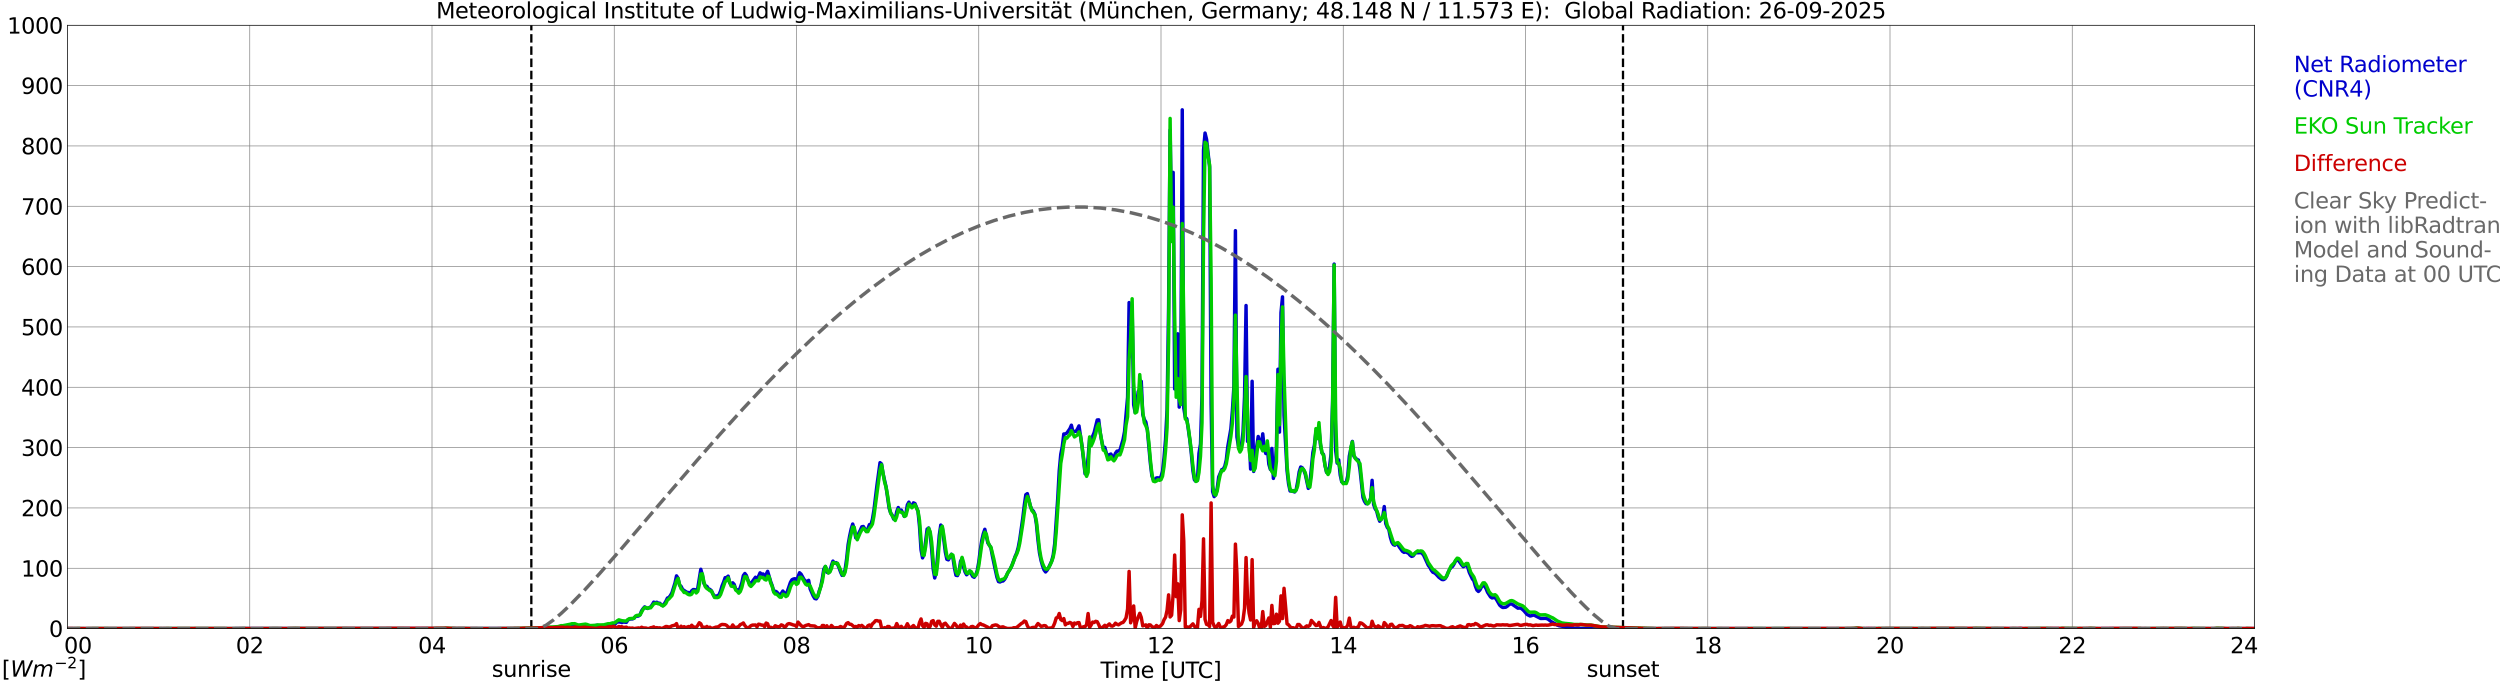 <?xml version="1.0" encoding="utf-8" standalone="no"?>
<!DOCTYPE svg PUBLIC "-//W3C//DTD SVG 1.1//EN"
  "http://www.w3.org/Graphics/SVG/1.1/DTD/svg11.dtd">
<svg xmlns:xlink="http://www.w3.org/1999/xlink" width="1085.4pt" height="296.64pt" viewBox="0 0 1085.4 296.64" xmlns="http://www.w3.org/2000/svg" version="1.1">
 <defs>
  <style type="text/css">*{stroke-linejoin: round; stroke-linecap: butt}</style>
 </defs>
 <g id="figure_1">
  <g id="patch_1">
   <path d="M 0 296.64 
L 1085.4 296.64 
L 1085.4 0 
L 0 0 
z
" style="fill: #ffffff"/>
  </g>
  <g id="axes_1">
   <g id="patch_2">
    <path d="M 29.306 272.909 
L 978.814 272.909 
L 978.814 10.976 
L 29.306 10.976 
z
" style="fill: #ffffff"/>
   </g>
   <g id="patch_3">
    <path d="M 978.814 272.909 
L 978.814 272.909 
L 978.814 10.976 
L 978.814 10.976 
z
" clip-path="url(#pba81caf306)" style="fill: #d3d3d3; opacity: 0.25; stroke: #d3d3d3; stroke-linejoin: miter"/>
   </g>
   <g id="matplotlib.axis_1">
    <g id="xtick_1">
     <g id="line2d_1">
      <path d="M 29.306 272.909 
L 29.306 10.976 
" clip-path="url(#pba81caf306)" style="fill: none; stroke: #808080; stroke-width: 0.3; stroke-linecap: square"/>
     </g>
     <g id="line2d_2"/>
     <g id="text_1">
      <!--    00 -->
      <g transform="translate(18.733 283.627) scale(0.095 -0.095)">
       <defs>
        <path id="DejaVuSans-20" transform="scale(0.016)"/>
        <path id="DejaVuSans-30" d="M 2034 4250 
Q 1547 4250 1301 3770 
Q 1056 3291 1056 2328 
Q 1056 1369 1301 889 
Q 1547 409 2034 409 
Q 2525 409 2770 889 
Q 3016 1369 3016 2328 
Q 3016 3291 2770 3770 
Q 2525 4250 2034 4250 
z
M 2034 4750 
Q 2819 4750 3233 4129 
Q 3647 3509 3647 2328 
Q 3647 1150 3233 529 
Q 2819 -91 2034 -91 
Q 1250 -91 836 529 
Q 422 1150 422 2328 
Q 422 3509 836 4129 
Q 1250 4750 2034 4750 
z
" transform="scale(0.016)"/>
       </defs>
       <use xlink:href="#DejaVuSans-20"/>
       <use xlink:href="#DejaVuSans-20" transform="translate(31.787 0)"/>
       <use xlink:href="#DejaVuSans-20" transform="translate(63.574 0)"/>
       <use xlink:href="#DejaVuSans-30" transform="translate(95.361 0)"/>
       <use xlink:href="#DejaVuSans-30" transform="translate(158.984 0)"/>
      </g>
     </g>
    </g>
    <g id="xtick_2">
     <g id="line2d_3">
      <path d="M 108.431 272.909 
L 108.431 10.976 
" clip-path="url(#pba81caf306)" style="fill: none; stroke: #808080; stroke-width: 0.3; stroke-linecap: square"/>
     </g>
     <g id="line2d_4"/>
     <g id="text_2">
      <!-- 02 -->
      <g transform="translate(102.387 283.627) scale(0.095 -0.095)">
       <defs>
        <path id="DejaVuSans-32" d="M 1228 531 
L 3431 531 
L 3431 0 
L 469 0 
L 469 531 
Q 828 903 1448 1529 
Q 2069 2156 2228 2338 
Q 2531 2678 2651 2914 
Q 2772 3150 2772 3378 
Q 2772 3750 2511 3984 
Q 2250 4219 1831 4219 
Q 1534 4219 1204 4116 
Q 875 4013 500 3803 
L 500 4441 
Q 881 4594 1212 4672 
Q 1544 4750 1819 4750 
Q 2544 4750 2975 4387 
Q 3406 4025 3406 3419 
Q 3406 3131 3298 2873 
Q 3191 2616 2906 2266 
Q 2828 2175 2409 1742 
Q 1991 1309 1228 531 
z
" transform="scale(0.016)"/>
       </defs>
       <use xlink:href="#DejaVuSans-30"/>
       <use xlink:href="#DejaVuSans-32" transform="translate(63.623 0)"/>
      </g>
     </g>
    </g>
    <g id="xtick_3">
     <g id="line2d_5">
      <path d="M 187.557 272.909 
L 187.557 10.976 
" clip-path="url(#pba81caf306)" style="fill: none; stroke: #808080; stroke-width: 0.3; stroke-linecap: square"/>
     </g>
     <g id="line2d_6"/>
     <g id="text_3">
      <!-- 04 -->
      <g transform="translate(181.513 283.627) scale(0.095 -0.095)">
       <defs>
        <path id="DejaVuSans-34" d="M 2419 4116 
L 825 1625 
L 2419 1625 
L 2419 4116 
z
M 2253 4666 
L 3047 4666 
L 3047 1625 
L 3713 1625 
L 3713 1100 
L 3047 1100 
L 3047 0 
L 2419 0 
L 2419 1100 
L 313 1100 
L 313 1709 
L 2253 4666 
z
" transform="scale(0.016)"/>
       </defs>
       <use xlink:href="#DejaVuSans-30"/>
       <use xlink:href="#DejaVuSans-34" transform="translate(63.623 0)"/>
      </g>
     </g>
    </g>
    <g id="xtick_4">
     <g id="line2d_7">
      <path d="M 266.683 272.909 
L 266.683 10.976 
" clip-path="url(#pba81caf306)" style="fill: none; stroke: #808080; stroke-width: 0.3; stroke-linecap: square"/>
     </g>
     <g id="line2d_8"/>
     <g id="text_4">
      <!-- 06 -->
      <g transform="translate(260.638 283.627) scale(0.095 -0.095)">
       <defs>
        <path id="DejaVuSans-36" d="M 2113 2584 
Q 1688 2584 1439 2293 
Q 1191 2003 1191 1497 
Q 1191 994 1439 701 
Q 1688 409 2113 409 
Q 2538 409 2786 701 
Q 3034 994 3034 1497 
Q 3034 2003 2786 2293 
Q 2538 2584 2113 2584 
z
M 3366 4563 
L 3366 3988 
Q 3128 4100 2886 4159 
Q 2644 4219 2406 4219 
Q 1781 4219 1451 3797 
Q 1122 3375 1075 2522 
Q 1259 2794 1537 2939 
Q 1816 3084 2150 3084 
Q 2853 3084 3261 2657 
Q 3669 2231 3669 1497 
Q 3669 778 3244 343 
Q 2819 -91 2113 -91 
Q 1303 -91 875 529 
Q 447 1150 447 2328 
Q 447 3434 972 4092 
Q 1497 4750 2381 4750 
Q 2619 4750 2861 4703 
Q 3103 4656 3366 4563 
z
" transform="scale(0.016)"/>
       </defs>
       <use xlink:href="#DejaVuSans-30"/>
       <use xlink:href="#DejaVuSans-36" transform="translate(63.623 0)"/>
      </g>
     </g>
    </g>
    <g id="xtick_5">
     <g id="line2d_9">
      <path d="M 345.808 272.909 
L 345.808 10.976 
" clip-path="url(#pba81caf306)" style="fill: none; stroke: #808080; stroke-width: 0.3; stroke-linecap: square"/>
     </g>
     <g id="line2d_10"/>
     <g id="text_5">
      <!-- 08 -->
      <g transform="translate(339.764 283.627) scale(0.095 -0.095)">
       <defs>
        <path id="DejaVuSans-38" d="M 2034 2216 
Q 1584 2216 1326 1975 
Q 1069 1734 1069 1313 
Q 1069 891 1326 650 
Q 1584 409 2034 409 
Q 2484 409 2743 651 
Q 3003 894 3003 1313 
Q 3003 1734 2745 1975 
Q 2488 2216 2034 2216 
z
M 1403 2484 
Q 997 2584 770 2862 
Q 544 3141 544 3541 
Q 544 4100 942 4425 
Q 1341 4750 2034 4750 
Q 2731 4750 3128 4425 
Q 3525 4100 3525 3541 
Q 3525 3141 3298 2862 
Q 3072 2584 2669 2484 
Q 3125 2378 3379 2068 
Q 3634 1759 3634 1313 
Q 3634 634 3220 271 
Q 2806 -91 2034 -91 
Q 1263 -91 848 271 
Q 434 634 434 1313 
Q 434 1759 690 2068 
Q 947 2378 1403 2484 
z
M 1172 3481 
Q 1172 3119 1398 2916 
Q 1625 2713 2034 2713 
Q 2441 2713 2670 2916 
Q 2900 3119 2900 3481 
Q 2900 3844 2670 4047 
Q 2441 4250 2034 4250 
Q 1625 4250 1398 4047 
Q 1172 3844 1172 3481 
z
" transform="scale(0.016)"/>
       </defs>
       <use xlink:href="#DejaVuSans-30"/>
       <use xlink:href="#DejaVuSans-38" transform="translate(63.623 0)"/>
      </g>
     </g>
    </g>
    <g id="xtick_6">
     <g id="line2d_11">
      <path d="M 424.934 272.909 
L 424.934 10.976 
" clip-path="url(#pba81caf306)" style="fill: none; stroke: #808080; stroke-width: 0.3; stroke-linecap: square"/>
     </g>
     <g id="line2d_12"/>
     <g id="text_6">
      <!-- 10 -->
      <g transform="translate(418.89 283.627) scale(0.095 -0.095)">
       <defs>
        <path id="DejaVuSans-31" d="M 794 531 
L 1825 531 
L 1825 4091 
L 703 3866 
L 703 4441 
L 1819 4666 
L 2450 4666 
L 2450 531 
L 3481 531 
L 3481 0 
L 794 0 
L 794 531 
z
" transform="scale(0.016)"/>
       </defs>
       <use xlink:href="#DejaVuSans-31"/>
       <use xlink:href="#DejaVuSans-30" transform="translate(63.623 0)"/>
      </g>
     </g>
    </g>
    <g id="xtick_7">
     <g id="line2d_13">
      <path d="M 504.06 272.909 
L 504.06 10.976 
" clip-path="url(#pba81caf306)" style="fill: none; stroke: #808080; stroke-width: 0.3; stroke-linecap: square"/>
     </g>
     <g id="line2d_14"/>
     <g id="text_7">
      <!-- 12 -->
      <g transform="translate(498.015 283.627) scale(0.095 -0.095)">
       <use xlink:href="#DejaVuSans-31"/>
       <use xlink:href="#DejaVuSans-32" transform="translate(63.623 0)"/>
      </g>
     </g>
    </g>
    <g id="xtick_8">
     <g id="line2d_15">
      <path d="M 583.185 272.909 
L 583.185 10.976 
" clip-path="url(#pba81caf306)" style="fill: none; stroke: #808080; stroke-width: 0.3; stroke-linecap: square"/>
     </g>
     <g id="line2d_16"/>
     <g id="text_8">
      <!-- 14 -->
      <g transform="translate(577.141 283.627) scale(0.095 -0.095)">
       <use xlink:href="#DejaVuSans-31"/>
       <use xlink:href="#DejaVuSans-34" transform="translate(63.623 0)"/>
      </g>
     </g>
    </g>
    <g id="xtick_9">
     <g id="line2d_17">
      <path d="M 662.311 272.909 
L 662.311 10.976 
" clip-path="url(#pba81caf306)" style="fill: none; stroke: #808080; stroke-width: 0.3; stroke-linecap: square"/>
     </g>
     <g id="line2d_18"/>
     <g id="text_9">
      <!-- 16 -->
      <g transform="translate(656.267 283.627) scale(0.095 -0.095)">
       <use xlink:href="#DejaVuSans-31"/>
       <use xlink:href="#DejaVuSans-36" transform="translate(63.623 0)"/>
      </g>
     </g>
    </g>
    <g id="xtick_10">
     <g id="line2d_19">
      <path d="M 741.437 272.909 
L 741.437 10.976 
" clip-path="url(#pba81caf306)" style="fill: none; stroke: #808080; stroke-width: 0.3; stroke-linecap: square"/>
     </g>
     <g id="line2d_20"/>
     <g id="text_10">
      <!-- 18 -->
      <g transform="translate(735.392 283.627) scale(0.095 -0.095)">
       <use xlink:href="#DejaVuSans-31"/>
       <use xlink:href="#DejaVuSans-38" transform="translate(63.623 0)"/>
      </g>
     </g>
    </g>
    <g id="xtick_11">
     <g id="line2d_21">
      <path d="M 820.562 272.909 
L 820.562 10.976 
" clip-path="url(#pba81caf306)" style="fill: none; stroke: #808080; stroke-width: 0.3; stroke-linecap: square"/>
     </g>
     <g id="line2d_22"/>
     <g id="text_11">
      <!-- 20 -->
      <g transform="translate(814.518 283.627) scale(0.095 -0.095)">
       <use xlink:href="#DejaVuSans-32"/>
       <use xlink:href="#DejaVuSans-30" transform="translate(63.623 0)"/>
      </g>
     </g>
    </g>
    <g id="xtick_12">
     <g id="line2d_23">
      <path d="M 899.688 272.909 
L 899.688 10.976 
" clip-path="url(#pba81caf306)" style="fill: none; stroke: #808080; stroke-width: 0.3; stroke-linecap: square"/>
     </g>
     <g id="line2d_24"/>
     <g id="text_12">
      <!-- 22 -->
      <g transform="translate(893.644 283.627) scale(0.095 -0.095)">
       <use xlink:href="#DejaVuSans-32"/>
       <use xlink:href="#DejaVuSans-32" transform="translate(63.623 0)"/>
      </g>
     </g>
    </g>
    <g id="xtick_13">
     <g id="line2d_25">
      <path d="M 978.814 272.909 
L 978.814 10.976 
" clip-path="url(#pba81caf306)" style="fill: none; stroke: #808080; stroke-width: 0.3; stroke-linecap: square"/>
     </g>
     <g id="line2d_26"/>
     <g id="text_13">
      <!-- 24    -->
      <g transform="translate(968.241 283.627) scale(0.095 -0.095)">
       <use xlink:href="#DejaVuSans-32"/>
       <use xlink:href="#DejaVuSans-34" transform="translate(63.623 0)"/>
       <use xlink:href="#DejaVuSans-20" transform="translate(127.246 0)"/>
       <use xlink:href="#DejaVuSans-20" transform="translate(159.033 0)"/>
       <use xlink:href="#DejaVuSans-20" transform="translate(190.82 0)"/>
      </g>
     </g>
    </g>
    <g id="text_14">
     <!-- Time [UTC] -->
     <g transform="translate(477.806 294.322) scale(0.095 -0.095)">
      <defs>
       <path id="DejaVuSans-54" d="M -19 4666 
L 3928 4666 
L 3928 4134 
L 2272 4134 
L 2272 0 
L 1638 0 
L 1638 4134 
L -19 4134 
L -19 4666 
z
" transform="scale(0.016)"/>
       <path id="DejaVuSans-69" d="M 603 3500 
L 1178 3500 
L 1178 0 
L 603 0 
L 603 3500 
z
M 603 4863 
L 1178 4863 
L 1178 4134 
L 603 4134 
L 603 4863 
z
" transform="scale(0.016)"/>
       <path id="DejaVuSans-6d" d="M 3328 2828 
Q 3544 3216 3844 3400 
Q 4144 3584 4550 3584 
Q 5097 3584 5394 3201 
Q 5691 2819 5691 2113 
L 5691 0 
L 5113 0 
L 5113 2094 
Q 5113 2597 4934 2840 
Q 4756 3084 4391 3084 
Q 3944 3084 3684 2787 
Q 3425 2491 3425 1978 
L 3425 0 
L 2847 0 
L 2847 2094 
Q 2847 2600 2669 2842 
Q 2491 3084 2119 3084 
Q 1678 3084 1418 2786 
Q 1159 2488 1159 1978 
L 1159 0 
L 581 0 
L 581 3500 
L 1159 3500 
L 1159 2956 
Q 1356 3278 1631 3431 
Q 1906 3584 2284 3584 
Q 2666 3584 2933 3390 
Q 3200 3197 3328 2828 
z
" transform="scale(0.016)"/>
       <path id="DejaVuSans-65" d="M 3597 1894 
L 3597 1613 
L 953 1613 
Q 991 1019 1311 708 
Q 1631 397 2203 397 
Q 2534 397 2845 478 
Q 3156 559 3463 722 
L 3463 178 
Q 3153 47 2828 -22 
Q 2503 -91 2169 -91 
Q 1331 -91 842 396 
Q 353 884 353 1716 
Q 353 2575 817 3079 
Q 1281 3584 2069 3584 
Q 2775 3584 3186 3129 
Q 3597 2675 3597 1894 
z
M 3022 2063 
Q 3016 2534 2758 2815 
Q 2500 3097 2075 3097 
Q 1594 3097 1305 2825 
Q 1016 2553 972 2059 
L 3022 2063 
z
" transform="scale(0.016)"/>
       <path id="DejaVuSans-5b" d="M 550 4863 
L 1875 4863 
L 1875 4416 
L 1125 4416 
L 1125 -397 
L 1875 -397 
L 1875 -844 
L 550 -844 
L 550 4863 
z
" transform="scale(0.016)"/>
       <path id="DejaVuSans-55" d="M 556 4666 
L 1191 4666 
L 1191 1831 
Q 1191 1081 1462 751 
Q 1734 422 2344 422 
Q 2950 422 3222 751 
Q 3494 1081 3494 1831 
L 3494 4666 
L 4128 4666 
L 4128 1753 
Q 4128 841 3676 375 
Q 3225 -91 2344 -91 
Q 1459 -91 1007 375 
Q 556 841 556 1753 
L 556 4666 
z
" transform="scale(0.016)"/>
       <path id="DejaVuSans-43" d="M 4122 4306 
L 4122 3641 
Q 3803 3938 3442 4084 
Q 3081 4231 2675 4231 
Q 1875 4231 1450 3742 
Q 1025 3253 1025 2328 
Q 1025 1406 1450 917 
Q 1875 428 2675 428 
Q 3081 428 3442 575 
Q 3803 722 4122 1019 
L 4122 359 
Q 3791 134 3420 21 
Q 3050 -91 2638 -91 
Q 1578 -91 968 557 
Q 359 1206 359 2328 
Q 359 3453 968 4101 
Q 1578 4750 2638 4750 
Q 3056 4750 3426 4639 
Q 3797 4528 4122 4306 
z
" transform="scale(0.016)"/>
       <path id="DejaVuSans-5d" d="M 1947 4863 
L 1947 -844 
L 622 -844 
L 622 -397 
L 1369 -397 
L 1369 4416 
L 622 4416 
L 622 4863 
L 1947 4863 
z
" transform="scale(0.016)"/>
      </defs>
      <use xlink:href="#DejaVuSans-54"/>
      <use xlink:href="#DejaVuSans-69" transform="translate(57.959 0)"/>
      <use xlink:href="#DejaVuSans-6d" transform="translate(85.742 0)"/>
      <use xlink:href="#DejaVuSans-65" transform="translate(183.154 0)"/>
      <use xlink:href="#DejaVuSans-20" transform="translate(244.678 0)"/>
      <use xlink:href="#DejaVuSans-5b" transform="translate(276.465 0)"/>
      <use xlink:href="#DejaVuSans-55" transform="translate(315.479 0)"/>
      <use xlink:href="#DejaVuSans-54" transform="translate(388.672 0)"/>
      <use xlink:href="#DejaVuSans-43" transform="translate(443.881 0)"/>
      <use xlink:href="#DejaVuSans-5d" transform="translate(513.705 0)"/>
     </g>
    </g>
   </g>
   <g id="matplotlib.axis_2">
    <g id="ytick_1">
     <g id="line2d_27">
      <path d="M 29.306 272.909 
L 978.814 272.909 
" clip-path="url(#pba81caf306)" style="fill: none; stroke: #808080; stroke-width: 0.3; stroke-linecap: square"/>
     </g>
     <g id="line2d_28"/>
     <g id="text_15">
      <!-- 0 -->
      <g transform="translate(21.261 276.518) scale(0.095 -0.095)">
       <use xlink:href="#DejaVuSans-30"/>
      </g>
     </g>
    </g>
    <g id="ytick_2">
     <g id="line2d_29">
      <path d="M 29.306 246.715 
L 978.814 246.715 
" clip-path="url(#pba81caf306)" style="fill: none; stroke: #808080; stroke-width: 0.3; stroke-linecap: square"/>
     </g>
     <g id="line2d_30"/>
     <g id="text_16">
      <!-- 100 -->
      <g transform="translate(9.173 250.325) scale(0.095 -0.095)">
       <use xlink:href="#DejaVuSans-31"/>
       <use xlink:href="#DejaVuSans-30" transform="translate(63.623 0)"/>
       <use xlink:href="#DejaVuSans-30" transform="translate(127.246 0)"/>
      </g>
     </g>
    </g>
    <g id="ytick_3">
     <g id="line2d_31">
      <path d="M 29.306 220.522 
L 978.814 220.522 
" clip-path="url(#pba81caf306)" style="fill: none; stroke: #808080; stroke-width: 0.3; stroke-linecap: square"/>
     </g>
     <g id="line2d_32"/>
     <g id="text_17">
      <!-- 200 -->
      <g transform="translate(9.173 224.131) scale(0.095 -0.095)">
       <use xlink:href="#DejaVuSans-32"/>
       <use xlink:href="#DejaVuSans-30" transform="translate(63.623 0)"/>
       <use xlink:href="#DejaVuSans-30" transform="translate(127.246 0)"/>
      </g>
     </g>
    </g>
    <g id="ytick_4">
     <g id="line2d_33">
      <path d="M 29.306 194.329 
L 978.814 194.329 
" clip-path="url(#pba81caf306)" style="fill: none; stroke: #808080; stroke-width: 0.3; stroke-linecap: square"/>
     </g>
     <g id="line2d_34"/>
     <g id="text_18">
      <!-- 300 -->
      <g transform="translate(9.173 197.938) scale(0.095 -0.095)">
       <defs>
        <path id="DejaVuSans-33" d="M 2597 2516 
Q 3050 2419 3304 2112 
Q 3559 1806 3559 1356 
Q 3559 666 3084 287 
Q 2609 -91 1734 -91 
Q 1441 -91 1130 -33 
Q 819 25 488 141 
L 488 750 
Q 750 597 1062 519 
Q 1375 441 1716 441 
Q 2309 441 2620 675 
Q 2931 909 2931 1356 
Q 2931 1769 2642 2001 
Q 2353 2234 1838 2234 
L 1294 2234 
L 1294 2753 
L 1863 2753 
Q 2328 2753 2575 2939 
Q 2822 3125 2822 3475 
Q 2822 3834 2567 4026 
Q 2313 4219 1838 4219 
Q 1578 4219 1281 4162 
Q 984 4106 628 3988 
L 628 4550 
Q 988 4650 1302 4700 
Q 1616 4750 1894 4750 
Q 2613 4750 3031 4423 
Q 3450 4097 3450 3541 
Q 3450 3153 3228 2886 
Q 3006 2619 2597 2516 
z
" transform="scale(0.016)"/>
       </defs>
       <use xlink:href="#DejaVuSans-33"/>
       <use xlink:href="#DejaVuSans-30" transform="translate(63.623 0)"/>
       <use xlink:href="#DejaVuSans-30" transform="translate(127.246 0)"/>
      </g>
     </g>
    </g>
    <g id="ytick_5">
     <g id="line2d_35">
      <path d="M 29.306 168.136 
L 978.814 168.136 
" clip-path="url(#pba81caf306)" style="fill: none; stroke: #808080; stroke-width: 0.3; stroke-linecap: square"/>
     </g>
     <g id="line2d_36"/>
     <g id="text_19">
      <!-- 400 -->
      <g transform="translate(9.173 171.745) scale(0.095 -0.095)">
       <use xlink:href="#DejaVuSans-34"/>
       <use xlink:href="#DejaVuSans-30" transform="translate(63.623 0)"/>
       <use xlink:href="#DejaVuSans-30" transform="translate(127.246 0)"/>
      </g>
     </g>
    </g>
    <g id="ytick_6">
     <g id="line2d_37">
      <path d="M 29.306 141.942 
L 978.814 141.942 
" clip-path="url(#pba81caf306)" style="fill: none; stroke: #808080; stroke-width: 0.3; stroke-linecap: square"/>
     </g>
     <g id="line2d_38"/>
     <g id="text_20">
      <!-- 500 -->
      <g transform="translate(9.173 145.551) scale(0.095 -0.095)">
       <defs>
        <path id="DejaVuSans-35" d="M 691 4666 
L 3169 4666 
L 3169 4134 
L 1269 4134 
L 1269 2991 
Q 1406 3038 1543 3061 
Q 1681 3084 1819 3084 
Q 2600 3084 3056 2656 
Q 3513 2228 3513 1497 
Q 3513 744 3044 326 
Q 2575 -91 1722 -91 
Q 1428 -91 1123 -41 
Q 819 9 494 109 
L 494 744 
Q 775 591 1075 516 
Q 1375 441 1709 441 
Q 2250 441 2565 725 
Q 2881 1009 2881 1497 
Q 2881 1984 2565 2268 
Q 2250 2553 1709 2553 
Q 1456 2553 1204 2497 
Q 953 2441 691 2322 
L 691 4666 
z
" transform="scale(0.016)"/>
       </defs>
       <use xlink:href="#DejaVuSans-35"/>
       <use xlink:href="#DejaVuSans-30" transform="translate(63.623 0)"/>
       <use xlink:href="#DejaVuSans-30" transform="translate(127.246 0)"/>
      </g>
     </g>
    </g>
    <g id="ytick_7">
     <g id="line2d_39">
      <path d="M 29.306 115.749 
L 978.814 115.749 
" clip-path="url(#pba81caf306)" style="fill: none; stroke: #808080; stroke-width: 0.3; stroke-linecap: square"/>
     </g>
     <g id="line2d_40"/>
     <g id="text_21">
      <!-- 600 -->
      <g transform="translate(9.173 119.358) scale(0.095 -0.095)">
       <use xlink:href="#DejaVuSans-36"/>
       <use xlink:href="#DejaVuSans-30" transform="translate(63.623 0)"/>
       <use xlink:href="#DejaVuSans-30" transform="translate(127.246 0)"/>
      </g>
     </g>
    </g>
    <g id="ytick_8">
     <g id="line2d_41">
      <path d="M 29.306 89.556 
L 978.814 89.556 
" clip-path="url(#pba81caf306)" style="fill: none; stroke: #808080; stroke-width: 0.3; stroke-linecap: square"/>
     </g>
     <g id="line2d_42"/>
     <g id="text_22">
      <!-- 700 -->
      <g transform="translate(9.173 93.165) scale(0.095 -0.095)">
       <defs>
        <path id="DejaVuSans-37" d="M 525 4666 
L 3525 4666 
L 3525 4397 
L 1831 0 
L 1172 0 
L 2766 4134 
L 525 4134 
L 525 4666 
z
" transform="scale(0.016)"/>
       </defs>
       <use xlink:href="#DejaVuSans-37"/>
       <use xlink:href="#DejaVuSans-30" transform="translate(63.623 0)"/>
       <use xlink:href="#DejaVuSans-30" transform="translate(127.246 0)"/>
      </g>
     </g>
    </g>
    <g id="ytick_9">
     <g id="line2d_43">
      <path d="M 29.306 63.362 
L 978.814 63.362 
" clip-path="url(#pba81caf306)" style="fill: none; stroke: #808080; stroke-width: 0.3; stroke-linecap: square"/>
     </g>
     <g id="line2d_44"/>
     <g id="text_23">
      <!-- 800 -->
      <g transform="translate(9.173 66.972) scale(0.095 -0.095)">
       <use xlink:href="#DejaVuSans-38"/>
       <use xlink:href="#DejaVuSans-30" transform="translate(63.623 0)"/>
       <use xlink:href="#DejaVuSans-30" transform="translate(127.246 0)"/>
      </g>
     </g>
    </g>
    <g id="ytick_10">
     <g id="line2d_45">
      <path d="M 29.306 37.169 
L 978.814 37.169 
" clip-path="url(#pba81caf306)" style="fill: none; stroke: #808080; stroke-width: 0.3; stroke-linecap: square"/>
     </g>
     <g id="line2d_46"/>
     <g id="text_24">
      <!-- 900 -->
      <g transform="translate(9.173 40.778) scale(0.095 -0.095)">
       <defs>
        <path id="DejaVuSans-39" d="M 703 97 
L 703 672 
Q 941 559 1184 500 
Q 1428 441 1663 441 
Q 2288 441 2617 861 
Q 2947 1281 2994 2138 
Q 2813 1869 2534 1725 
Q 2256 1581 1919 1581 
Q 1219 1581 811 2004 
Q 403 2428 403 3163 
Q 403 3881 828 4315 
Q 1253 4750 1959 4750 
Q 2769 4750 3195 4129 
Q 3622 3509 3622 2328 
Q 3622 1225 3098 567 
Q 2575 -91 1691 -91 
Q 1453 -91 1209 -44 
Q 966 3 703 97 
z
M 1959 2075 
Q 2384 2075 2632 2365 
Q 2881 2656 2881 3163 
Q 2881 3666 2632 3958 
Q 2384 4250 1959 4250 
Q 1534 4250 1286 3958 
Q 1038 3666 1038 3163 
Q 1038 2656 1286 2365 
Q 1534 2075 1959 2075 
z
" transform="scale(0.016)"/>
       </defs>
       <use xlink:href="#DejaVuSans-39"/>
       <use xlink:href="#DejaVuSans-30" transform="translate(63.623 0)"/>
       <use xlink:href="#DejaVuSans-30" transform="translate(127.246 0)"/>
      </g>
     </g>
    </g>
    <g id="ytick_11">
     <g id="line2d_47">
      <path d="M 29.306 10.976 
L 978.814 10.976 
" clip-path="url(#pba81caf306)" style="fill: none; stroke: #808080; stroke-width: 0.3; stroke-linecap: square"/>
     </g>
     <g id="line2d_48"/>
     <g id="text_25">
      <!-- 1000 -->
      <g transform="translate(3.128 14.585) scale(0.095 -0.095)">
       <use xlink:href="#DejaVuSans-31"/>
       <use xlink:href="#DejaVuSans-30" transform="translate(63.623 0)"/>
       <use xlink:href="#DejaVuSans-30" transform="translate(127.246 0)"/>
       <use xlink:href="#DejaVuSans-30" transform="translate(190.869 0)"/>
      </g>
     </g>
    </g>
   </g>
   <g id="line2d_49">
    <path d="M 230.681 272.909 
L 230.681 10.976 
" clip-path="url(#pba81caf306)" style="fill: none; stroke-dasharray: 3.7,1.6; stroke-dashoffset: 0; stroke: #000000"/>
   </g>
   <g id="line2d_50">
    <path d="M 704.643 272.909 
L 704.643 10.976 
" clip-path="url(#pba81caf306)" style="fill: none; stroke-dasharray: 3.7,1.6; stroke-dashoffset: 0; stroke: #000000"/>
   </g>
   <g id="line2d_51">
    <path d="M 29.306 272.909 
L 237.67 272.872 
L 238.329 272.752 
L 240.308 272.712 
L 244.923 272.063 
L 245.583 271.801 
L 246.242 272.003 
L 246.901 271.78 
L 247.561 271.374 
L 248.22 271.193 
L 248.88 271.172 
L 249.539 271.455 
L 250.198 271.557 
L 250.858 271.801 
L 252.176 271.617 
L 252.836 271.678 
L 253.495 271.536 
L 254.155 271.515 
L 256.133 271.961 
L 256.792 272.003 
L 258.111 271.678 
L 258.77 271.536 
L 259.43 271.515 
L 260.748 271.9 
L 262.067 271.738 
L 262.726 271.497 
L 264.045 271.434 
L 264.705 271.617 
L 265.364 271.335 
L 266.683 271.374 
L 267.342 270.585 
L 268.002 270.017 
L 269.32 270.056 
L 269.98 270.3 
L 270.639 270.056 
L 271.958 270.2 
L 272.617 269.145 
L 273.277 268.841 
L 273.936 268.7 
L 274.595 268.72 
L 275.255 268.417 
L 275.914 267.626 
L 277.233 267.445 
L 277.892 266.856 
L 278.552 265.216 
L 279.211 264.244 
L 279.87 263.495 
L 280.53 263.979 
L 281.189 264.142 
L 282.508 263.495 
L 283.167 262.583 
L 283.827 261.428 
L 284.486 261.69 
L 285.145 261.468 
L 285.805 261.874 
L 286.464 261.913 
L 287.124 262.623 
L 287.783 262.906 
L 288.442 262.135 
L 289.102 261.043 
L 289.761 259.665 
L 290.42 259.401 
L 291.08 258.531 
L 291.739 257.355 
L 293.058 253.101 
L 293.717 250.024 
L 294.377 251.035 
L 295.036 254.055 
L 295.696 254.56 
L 296.355 255.917 
L 297.674 256.808 
L 298.333 257.193 
L 298.992 257.274 
L 299.652 257.68 
L 300.311 256.504 
L 300.971 255.959 
L 301.63 255.998 
L 302.289 256.91 
L 302.949 255.33 
L 304.267 247.166 
L 304.927 249.678 
L 305.586 253.225 
L 306.246 254.359 
L 306.905 254.581 
L 307.564 255.655 
L 308.224 255.896 
L 308.883 256.504 
L 309.543 257.903 
L 310.202 258.977 
L 310.861 258.733 
L 311.521 258.793 
L 312.18 258.167 
L 312.839 256.606 
L 313.499 254.338 
L 314.158 252.737 
L 314.818 250.812 
L 315.477 250.731 
L 316.136 250.144 
L 316.796 252.999 
L 317.455 254.034 
L 318.114 253.041 
L 318.774 253.769 
L 319.433 255.857 
L 320.093 256.059 
L 320.752 256.627 
L 321.411 255.066 
L 322.071 253.08 
L 322.73 249.88 
L 323.39 248.989 
L 324.049 249.861 
L 324.708 251.847 
L 325.368 253.285 
L 326.027 253.345 
L 328.005 250.61 
L 328.665 251.339 
L 329.324 250.265 
L 329.983 248.706 
L 330.643 249.293 
L 331.302 249.191 
L 331.961 250.731 
L 333.28 248.057 
L 334.599 252.536 
L 335.258 254.296 
L 335.918 256.727 
L 336.577 256.666 
L 337.236 257.012 
L 337.896 257.782 
L 338.555 258.348 
L 339.215 257.68 
L 339.874 256.606 
L 340.533 257.497 
L 341.193 258.065 
L 341.852 256.708 
L 343.171 252.858 
L 343.83 251.703 
L 344.49 251.381 
L 345.149 251.257 
L 345.808 252.839 
L 346.468 250.427 
L 347.127 248.664 
L 347.787 249.272 
L 349.105 251.642 
L 349.765 252.292 
L 350.424 252.494 
L 351.083 251.967 
L 351.743 255.689 
L 353.062 258.728 
L 353.721 259.823 
L 354.38 260.003 
L 355.04 259.013 
L 355.699 256.501 
L 356.359 254.576 
L 357.018 251.132 
L 357.677 247.059 
L 358.337 245.966 
L 358.996 248.436 
L 359.655 248.68 
L 360.315 248.012 
L 360.974 245.479 
L 361.634 243.617 
L 362.293 244.568 
L 362.952 244.264 
L 363.612 244.932 
L 364.271 246.472 
L 364.93 248.316 
L 365.59 249.796 
L 366.249 249.552 
L 366.909 247.323 
L 367.568 242.684 
L 368.227 236.403 
L 368.887 232.697 
L 369.546 229.658 
L 370.206 227.511 
L 370.865 229.658 
L 371.524 233.488 
L 372.184 233.629 
L 372.843 231.502 
L 373.502 230.227 
L 374.162 228.708 
L 374.821 228.584 
L 376.14 230.651 
L 376.799 229.577 
L 377.459 227.775 
L 378.118 227.835 
L 378.777 225.426 
L 379.437 221.394 
L 380.756 210.514 
L 382.074 200.872 
L 382.734 201.44 
L 383.393 205.694 
L 384.712 211.506 
L 386.031 220.664 
L 386.69 222.691 
L 387.349 223.684 
L 388.009 225.384 
L 388.668 225.486 
L 389.328 222.123 
L 389.987 220.36 
L 390.646 222.083 
L 391.306 221.455 
L 391.965 222.709 
L 392.624 224.21 
L 393.284 223.136 
L 393.943 219.186 
L 394.603 218.01 
L 395.262 219.731 
L 395.921 219.632 
L 396.581 218.314 
L 397.24 218.618 
L 398.559 222.002 
L 399.218 228.605 
L 399.878 238.713 
L 400.537 242.218 
L 401.196 240.639 
L 402.515 229.74 
L 403.175 229.234 
L 403.834 231.785 
L 404.493 238.53 
L 405.153 247.04 
L 405.812 250.93 
L 406.471 248.418 
L 407.79 232.414 
L 408.45 227.956 
L 409.109 229.011 
L 410.428 239.706 
L 411.087 242.805 
L 411.746 243.069 
L 413.065 240.639 
L 413.725 242.137 
L 414.384 246.574 
L 415.043 249.754 
L 415.703 249.895 
L 416.362 248.337 
L 417.022 243.737 
L 417.681 242.462 
L 418.34 246.21 
L 419 248.337 
L 419.659 249.531 
L 420.318 248.884 
L 420.978 247.91 
L 421.637 248.963 
L 422.297 250.259 
L 422.956 250.626 
L 423.615 249.673 
L 424.275 247.729 
L 424.934 244.083 
L 425.593 238.855 
L 426.253 234.601 
L 426.912 231.725 
L 427.572 229.8 
L 428.89 235.756 
L 429.55 236.689 
L 430.209 237.862 
L 430.869 241.409 
L 432.187 247.687 
L 432.847 250.665 
L 433.506 252.488 
L 434.165 252.672 
L 434.825 252.326 
L 435.484 252.245 
L 436.144 251.556 
L 436.803 250.404 
L 437.462 248.803 
L 438.781 246.715 
L 439.44 245.196 
L 440.759 241.508 
L 441.419 240.031 
L 442.078 237.66 
L 442.737 234.156 
L 444.056 224.878 
L 444.716 219.307 
L 445.375 214.77 
L 446.034 214.322 
L 447.353 219.773 
L 448.012 221.313 
L 448.672 221.939 
L 449.331 223.398 
L 449.991 227.715 
L 450.65 234.562 
L 451.309 240.052 
L 451.969 243.313 
L 452.628 245.663 
L 453.287 247.444 
L 453.947 248.316 
L 454.606 247.567 
L 455.266 246.451 
L 456.584 243.635 
L 457.244 241.105 
L 457.903 236.099 
L 459.222 216.389 
L 459.881 204.337 
L 460.541 197.247 
L 461.2 193.884 
L 461.859 188.414 
L 462.519 188.393 
L 463.178 188.029 
L 464.497 186.143 
L 465.156 184.606 
L 465.816 187.521 
L 466.475 187.28 
L 467.134 187.299 
L 467.794 186.267 
L 468.453 184.91 
L 469.772 193.58 
L 471.091 205.694 
L 471.75 205.086 
L 472.409 198.543 
L 473.069 190.217 
L 473.728 192.04 
L 474.388 189.386 
L 475.047 187.765 
L 476.366 182.338 
L 477.025 182.275 
L 477.685 187.888 
L 478.344 191.615 
L 479.003 194.612 
L 479.663 194.248 
L 480.322 196.699 
L 480.981 198.177 
L 481.641 197.409 
L 482.3 197.124 
L 482.96 198.321 
L 483.619 198.643 
L 484.278 196.802 
L 484.938 195.89 
L 485.597 195.809 
L 486.256 195.403 
L 487.575 190.824 
L 488.235 187.361 
L 489.553 172.492 
L 490.213 131.368 
L 490.872 143.846 
L 491.532 134.223 
L 492.191 175.732 
L 492.85 179.074 
L 493.51 175.792 
L 494.169 169.919 
L 494.828 169.27 
L 495.488 165.563 
L 496.147 179.946 
L 496.807 182.154 
L 497.466 183.228 
L 498.125 186.57 
L 499.444 201.176 
L 500.103 206.545 
L 500.763 208.348 
L 501.422 208.549 
L 502.082 207.496 
L 502.741 207.436 
L 503.4 207.68 
L 504.06 206.91 
L 504.719 204.62 
L 505.379 198.706 
L 506.038 190.722 
L 506.697 177.696 
L 507.357 133.312 
L 508.016 56.473 
L 508.675 99.038 
L 509.335 74.848 
L 509.994 168.864 
L 510.654 158.593 
L 511.313 144.92 
L 511.972 176.745 
L 512.632 167.528 
L 513.291 47.683 
L 513.95 177.212 
L 514.61 181.161 
L 515.269 181.829 
L 516.588 191.089 
L 517.247 197.166 
L 517.907 204.356 
L 518.566 208.348 
L 519.226 208.955 
L 519.885 208.387 
L 520.544 196.82 
L 521.204 192.789 
L 521.863 171.418 
L 522.522 65.164 
L 523.182 57.77 
L 523.841 60.507 
L 525.16 72.499 
L 525.819 175.449 
L 526.479 213.474 
L 527.138 215.6 
L 527.797 214.83 
L 528.457 212.033 
L 529.116 207.051 
L 530.435 203.91 
L 531.094 203.648 
L 531.754 202.433 
L 532.413 199.636 
L 533.073 193.802 
L 534.391 186.206 
L 535.051 178.385 
L 535.71 167.751 
L 536.369 100.151 
L 537.029 189.729 
L 537.688 193.7 
L 538.348 194.876 
L 539.007 193.153 
L 539.666 187.521 
L 540.326 172.308 
L 540.985 132.644 
L 541.644 191.655 
L 542.304 188.556 
L 542.963 203.648 
L 543.623 165.542 
L 544.282 204.68 
L 544.941 200.71 
L 545.601 193.923 
L 546.26 189.507 
L 547.579 194.046 
L 548.238 188.352 
L 548.898 194.693 
L 549.557 196.901 
L 550.216 194.269 
L 550.876 201.522 
L 551.535 203.79 
L 552.195 194.693 
L 552.854 207.698 
L 553.513 204.256 
L 554.173 194.106 
L 554.832 160.317 
L 555.491 187.602 
L 556.151 135.784 
L 556.81 128.895 
L 557.47 180.37 
L 558.788 204.356 
L 559.448 210.089 
L 560.107 213.17 
L 560.766 212.947 
L 561.426 213.371 
L 562.085 213.573 
L 562.745 212.622 
L 563.404 209.139 
L 564.063 204.822 
L 564.723 202.755 
L 565.382 203.059 
L 566.042 204.175 
L 566.701 205.896 
L 568.02 212.033 
L 568.679 210.15 
L 569.998 196.435 
L 570.657 193.336 
L 571.317 187.422 
L 571.976 189.022 
L 572.635 186.164 
L 573.295 193.234 
L 573.954 196.618 
L 574.613 197.286 
L 575.273 202.148 
L 575.932 205.066 
L 576.592 205.249 
L 577.251 202.493 
L 577.91 196.901 
L 578.57 174.032 
L 579.229 114.654 
L 579.889 195.586 
L 580.548 201.074 
L 581.207 199.657 
L 581.867 206.242 
L 582.526 209.178 
L 583.185 209.584 
L 583.845 209.563 
L 584.504 209.421 
L 585.164 206.483 
L 585.823 198.017 
L 587.142 191.655 
L 587.801 198.056 
L 588.46 198.887 
L 589.12 199.413 
L 589.779 199.759 
L 590.439 203.73 
L 591.757 215.985 
L 592.417 217.667 
L 593.076 218.657 
L 593.736 218.657 
L 594.395 217.788 
L 595.054 216.47 
L 595.714 208.549 
L 596.373 219.003 
L 597.032 220.886 
L 597.692 221.879 
L 598.351 224.493 
L 599.011 226.295 
L 600.329 224.352 
L 600.989 219.935 
L 601.648 227.348 
L 602.307 228.97 
L 602.967 229.8 
L 603.626 233.184 
L 604.286 235.41 
L 604.945 236.445 
L 605.604 236.707 
L 606.264 236.099 
L 606.923 236.424 
L 607.582 237.558 
L 608.901 239.363 
L 609.561 239.808 
L 610.22 239.604 
L 611.539 240.212 
L 612.198 241.042 
L 612.858 241.55 
L 613.517 241.367 
L 614.176 240.455 
L 614.836 239.869 
L 615.495 239.989 
L 616.814 239.929 
L 617.473 240.254 
L 618.133 241.144 
L 620.111 245.458 
L 620.77 246.309 
L 621.429 247.567 
L 622.089 248.457 
L 622.748 248.68 
L 623.408 249.206 
L 624.726 250.644 
L 626.045 251.598 
L 626.705 251.658 
L 627.364 251.273 
L 628.023 250.301 
L 628.683 248.599 
L 629.342 247.221 
L 630.001 246.351 
L 630.661 245.885 
L 631.32 244.811 
L 631.98 243.475 
L 632.639 243.027 
L 633.298 243.433 
L 634.617 245.277 
L 635.276 246.027 
L 635.936 245.683 
L 636.595 244.974 
L 637.255 246.309 
L 637.914 248.518 
L 639.233 251.333 
L 639.892 252.124 
L 640.552 254.474 
L 641.211 256.177 
L 641.87 256.784 
L 642.53 256.116 
L 643.189 254.838 
L 643.848 254.149 
L 644.508 254.372 
L 645.167 255.488 
L 645.827 257.127 
L 647.145 259.173 
L 647.805 259.6 
L 648.464 259.459 
L 649.123 259.459 
L 649.783 260.409 
L 651.102 262.72 
L 651.761 263.327 
L 652.42 263.752 
L 653.739 263.631 
L 654.399 263.204 
L 655.058 262.578 
L 655.717 262.193 
L 656.377 262.232 
L 659.014 264.055 
L 659.674 263.974 
L 660.333 264.076 
L 660.992 264.564 
L 661.652 265.19 
L 662.97 266.751 
L 664.289 267.44 
L 664.949 267.298 
L 665.608 267.034 
L 666.267 267.175 
L 668.905 268.532 
L 670.883 268.453 
L 671.542 268.553 
L 672.202 268.878 
L 673.521 269.91 
L 675.499 270.984 
L 676.158 271.39 
L 676.817 271.652 
L 680.774 272.34 
L 681.433 272.28 
L 682.752 272.503 
L 683.411 272.767 
L 684.071 272.767 
L 684.73 272.644 
L 685.389 272.707 
L 686.049 272.888 
L 690.005 272.909 
L 978.154 272.909 
L 978.154 272.909 
" clip-path="url(#pba81caf306)" style="fill: none; stroke: #0000cc; stroke-width: 1.5; stroke-linecap: square"/>
   </g>
   <g id="line2d_52">
    <path d="M 28.646 272.955 
L 32.603 272.918 
L 33.921 272.88 
L 37.218 272.937 
L 40.515 272.887 
L 56.34 272.909 
L 58.978 272.9 
L 70.847 272.925 
L 72.825 272.88 
L 86.013 272.887 
L 95.903 272.888 
L 99.2 272.901 
L 102.497 272.911 
L 106.453 272.886 
L 108.431 272.943 
L 115.025 272.917 
L 117.663 272.906 
L 118.982 272.87 
L 124.257 272.944 
L 128.213 272.834 
L 130.191 272.885 
L 147.335 272.886 
L 155.247 272.907 
L 163.16 272.898 
L 175.029 272.921 
L 177.007 272.946 
L 182.941 272.955 
L 192.173 272.823 
L 194.151 272.754 
L 198.107 272.902 
L 202.723 272.864 
L 204.042 272.922 
L 206.679 272.895 
L 216.57 272.945 
L 218.548 272.873 
L 219.867 272.924 
L 225.801 272.816 
L 227.779 272.733 
L 230.417 272.71 
L 233.714 272.579 
L 242.286 272.043 
L 243.604 271.627 
L 244.264 271.667 
L 247.561 271.016 
L 248.22 270.806 
L 249.539 270.778 
L 250.858 271.299 
L 251.517 271.33 
L 254.155 270.965 
L 254.814 271.109 
L 256.133 271.602 
L 258.77 271.473 
L 259.43 271.312 
L 262.067 271.299 
L 264.045 270.778 
L 264.705 270.805 
L 266.023 270.425 
L 266.683 270.472 
L 267.342 270.092 
L 268.002 269.505 
L 268.661 269.111 
L 269.98 269.48 
L 271.298 269.624 
L 271.958 269.58 
L 272.617 268.976 
L 273.277 268.585 
L 275.255 268.432 
L 275.914 267.501 
L 276.573 267.168 
L 277.233 267.153 
L 277.892 266.994 
L 279.211 264.538 
L 279.87 263.781 
L 280.53 263.746 
L 281.189 264.148 
L 281.849 263.845 
L 282.508 263.88 
L 283.827 262.169 
L 284.486 261.947 
L 285.145 261.886 
L 285.805 262.149 
L 286.464 262.251 
L 287.783 263.123 
L 288.442 262.662 
L 289.102 261.965 
L 289.761 260.526 
L 290.42 260.023 
L 291.739 258.548 
L 293.717 252.187 
L 294.377 251.117 
L 295.036 253.718 
L 295.696 255.596 
L 296.355 256.291 
L 297.014 257.237 
L 297.674 257.214 
L 298.333 257.787 
L 298.992 258.171 
L 299.652 258.272 
L 300.311 257.958 
L 300.971 256.694 
L 301.63 256.595 
L 302.289 257.431 
L 302.949 256.736 
L 303.608 253.798 
L 304.267 249.251 
L 304.927 249.123 
L 305.586 252.606 
L 306.246 254.775 
L 306.905 255.512 
L 307.564 255.918 
L 308.224 256.506 
L 308.883 256.615 
L 310.202 259.399 
L 311.521 259.456 
L 312.18 259.179 
L 312.839 258.152 
L 314.158 254.446 
L 314.818 252.502 
L 315.477 252.121 
L 316.136 250.838 
L 317.455 254.476 
L 318.114 254.624 
L 318.774 254.511 
L 319.433 256.217 
L 320.093 256.712 
L 320.752 257.533 
L 321.411 256.82 
L 322.071 255.069 
L 322.73 252.325 
L 323.39 250.3 
L 324.049 250.451 
L 324.708 251.955 
L 325.368 253.96 
L 326.027 254.602 
L 327.346 253.155 
L 328.005 252.165 
L 328.665 252.095 
L 329.324 252.173 
L 329.983 250.507 
L 330.643 250.8 
L 331.302 250.694 
L 331.961 251.554 
L 332.621 251.821 
L 333.28 250.159 
L 333.94 250.472 
L 334.599 253.132 
L 335.258 254.554 
L 335.918 257.111 
L 336.577 257.902 
L 337.236 257.941 
L 338.555 259.255 
L 339.215 259.295 
L 339.874 257.972 
L 340.533 258.178 
L 341.193 259.01 
L 341.852 258.606 
L 342.512 256.985 
L 343.171 254.887 
L 343.83 253.463 
L 344.49 252.932 
L 345.149 252.683 
L 345.808 253.727 
L 346.468 253.244 
L 347.127 250.715 
L 347.787 250.582 
L 348.446 251.321 
L 349.765 253.621 
L 350.424 254.054 
L 351.083 253.69 
L 351.743 254.439 
L 353.062 257.555 
L 353.721 258.707 
L 354.38 259.321 
L 355.04 258.794 
L 355.699 256.926 
L 357.018 252.476 
L 357.677 248.38 
L 358.337 245.909 
L 358.996 247.212 
L 359.655 248.767 
L 360.315 248.322 
L 360.974 246.834 
L 361.634 244.32 
L 362.293 244.349 
L 362.952 244.663 
L 363.612 244.552 
L 364.93 247.412 
L 365.59 249.233 
L 366.249 249.819 
L 366.909 248.461 
L 367.568 244.939 
L 368.227 238.985 
L 368.887 234.586 
L 370.206 228.799 
L 370.865 228.937 
L 371.524 232.566 
L 372.184 234.348 
L 373.502 231.242 
L 374.162 230.094 
L 374.821 229.328 
L 375.481 229.823 
L 376.14 230.845 
L 376.799 230.81 
L 377.459 229.344 
L 378.118 228.637 
L 378.777 227.486 
L 379.437 224.032 
L 382.074 204.137 
L 382.734 201.755 
L 384.053 209.245 
L 384.712 211.6 
L 385.371 215.214 
L 386.031 219.783 
L 386.69 222.805 
L 388.668 225.995 
L 389.328 224.3 
L 389.987 221.239 
L 390.646 222.114 
L 391.306 222.427 
L 391.965 222.563 
L 392.624 224.181 
L 393.284 223.916 
L 394.603 218.831 
L 395.262 219.529 
L 395.921 220.463 
L 396.581 219.644 
L 397.24 219.123 
L 398.559 221.875 
L 399.218 225.943 
L 399.878 234.531 
L 400.537 240.954 
L 401.196 241.141 
L 401.856 237.445 
L 402.515 231.829 
L 403.175 229.376 
L 403.834 230.804 
L 404.493 235.373 
L 405.153 243.588 
L 405.812 249.314 
L 406.471 249.473 
L 407.131 243.962 
L 407.79 235.581 
L 408.45 229.625 
L 409.109 228.482 
L 409.768 232.349 
L 410.428 237.366 
L 411.087 241.308 
L 411.746 242.397 
L 412.406 241.874 
L 413.065 240.69 
L 413.725 241.018 
L 415.043 248.205 
L 415.703 249.391 
L 416.362 248.531 
L 417.681 241.99 
L 418.34 244.254 
L 419 247.369 
L 419.659 248.84 
L 420.318 248.989 
L 420.978 247.842 
L 421.637 248.135 
L 422.297 249.325 
L 422.956 250.129 
L 423.615 249.814 
L 424.275 248.508 
L 424.934 245.715 
L 426.253 236.334 
L 426.912 233.306 
L 427.572 231.047 
L 428.231 231.922 
L 428.89 235.168 
L 429.55 236.795 
L 430.209 237.514 
L 431.528 242.895 
L 432.847 249.181 
L 433.506 251.431 
L 434.165 252.13 
L 434.825 251.635 
L 435.484 251.465 
L 436.144 251.133 
L 436.803 250.158 
L 437.462 248.835 
L 438.781 246.698 
L 439.44 245.294 
L 440.759 241.861 
L 441.419 240.538 
L 442.078 238.771 
L 442.737 235.844 
L 444.056 227.441 
L 445.375 217.787 
L 446.034 215.551 
L 446.694 217.043 
L 447.353 219.683 
L 448.012 221.727 
L 448.672 222.476 
L 449.331 223.506 
L 449.991 226.437 
L 451.309 238.428 
L 451.969 242.312 
L 452.628 244.587 
L 453.287 246.126 
L 453.947 247.106 
L 454.606 247.12 
L 455.266 246.476 
L 455.925 245.325 
L 456.584 243.811 
L 457.244 241.978 
L 457.903 238.502 
L 458.563 231.018 
L 460.541 201.19 
L 461.2 197.345 
L 461.859 192.759 
L 462.519 190.025 
L 463.178 190.229 
L 463.838 189.392 
L 464.497 188.821 
L 465.156 186.97 
L 466.475 189.698 
L 467.794 188.824 
L 468.453 187.518 
L 469.113 189.24 
L 470.431 198.726 
L 471.091 204.866 
L 471.75 206.805 
L 472.409 205.07 
L 473.069 189.69 
L 473.728 193.61 
L 474.388 192.219 
L 475.047 190.417 
L 475.706 188.245 
L 476.366 185.326 
L 477.025 184.008 
L 479.003 195.423 
L 479.663 195.671 
L 480.322 197.368 
L 480.981 199.649 
L 481.641 199.431 
L 482.3 198.311 
L 482.96 199.383 
L 483.619 200.077 
L 484.278 199.148 
L 484.938 197.77 
L 485.597 197.441 
L 486.256 197.476 
L 486.916 195.727 
L 488.235 190.896 
L 488.894 184.528 
L 489.553 180.957 
L 490.213 156.187 
L 490.872 146.359 
L 491.532 129.711 
L 492.191 165.905 
L 492.85 179.297 
L 493.51 178.884 
L 494.169 174.955 
L 494.828 162.645 
L 496.147 178.769 
L 496.807 183.515 
L 497.466 184.835 
L 498.125 186.508 
L 498.785 191.993 
L 499.444 199.601 
L 500.103 205.655 
L 500.763 208.914 
L 501.422 209.129 
L 502.082 208.842 
L 502.741 208.249 
L 503.4 208.535 
L 504.06 208.262 
L 504.719 206.754 
L 505.379 202.548 
L 506.038 195.654 
L 506.697 185.644 
L 507.357 147.951 
L 508.016 51.423 
L 508.675 104.845 
L 509.335 89.936 
L 509.994 136.942 
L 510.654 172.462 
L 511.313 164.371 
L 511.972 173.272 
L 512.632 175.695 
L 513.291 97.054 
L 514.61 181.848 
L 515.269 182.601 
L 515.929 185.668 
L 517.247 195.741 
L 517.907 202.306 
L 518.566 207.377 
L 519.226 209.042 
L 519.885 208.662 
L 520.544 205.165 
L 521.204 198.077 
L 521.863 183.515 
L 522.522 104.136 
L 523.182 61.77 
L 523.841 62.339 
L 524.501 67.964 
L 525.16 71.587 
L 525.819 120.905 
L 526.479 210.693 
L 527.138 214.48 
L 527.797 214.989 
L 528.457 213.255 
L 529.116 209.27 
L 529.776 206.039 
L 530.435 204.346 
L 531.094 204.326 
L 531.754 203.38 
L 532.413 201.394 
L 534.391 189.509 
L 535.051 183.799 
L 535.71 172.765 
L 536.369 136.827 
L 537.688 194.619 
L 538.348 196.251 
L 539.007 195.097 
L 539.666 191.244 
L 540.326 181.109 
L 540.985 163.47 
L 542.304 195.302 
L 542.963 199.911 
L 543.623 195.485 
L 544.282 204.274 
L 544.941 203.351 
L 546.26 191.776 
L 546.919 191.845 
L 547.579 194.304 
L 548.238 195.729 
L 548.898 193.761 
L 549.557 195.559 
L 550.216 191.426 
L 551.535 203.231 
L 552.195 204.742 
L 553.513 206.506 
L 554.173 200.36 
L 554.832 162.655 
L 555.491 184.444 
L 556.151 149.982 
L 556.81 133.247 
L 557.47 162.89 
L 558.788 202.28 
L 559.448 208.442 
L 560.107 212.386 
L 560.766 213.295 
L 561.426 212.995 
L 562.085 213.404 
L 562.745 212.808 
L 563.404 210.904 
L 564.063 206.593 
L 564.723 203.844 
L 565.382 203.373 
L 566.042 203.974 
L 566.701 205.223 
L 568.02 211.067 
L 568.679 211.538 
L 569.338 206.745 
L 569.998 199.199 
L 570.657 195.294 
L 571.317 186.089 
L 571.976 190.443 
L 572.635 183.485 
L 573.295 192.276 
L 573.954 196.551 
L 574.613 197.736 
L 575.273 202.008 
L 575.932 204.845 
L 576.592 206.014 
L 577.251 204.762 
L 577.91 200.402 
L 578.57 175.481 
L 579.229 115.058 
L 579.889 182.029 
L 580.548 200.523 
L 581.207 201.179 
L 581.867 203.393 
L 582.526 208.837 
L 583.185 210.024 
L 583.845 209.87 
L 584.504 209.924 
L 585.164 208.033 
L 585.823 202.56 
L 586.482 194.237 
L 587.142 191.838 
L 587.801 197.476 
L 588.46 199.103 
L 589.779 200.556 
L 590.439 201.226 
L 591.757 214.084 
L 592.417 216.372 
L 593.076 217.936 
L 593.736 218.774 
L 594.395 218.243 
L 595.054 216.527 
L 595.714 211.724 
L 596.373 217.676 
L 597.032 219.962 
L 598.351 223.291 
L 599.011 225.623 
L 599.67 225.59 
L 600.329 224.497 
L 600.989 222.541 
L 602.307 228.159 
L 602.967 229.407 
L 604.945 235.473 
L 605.604 236.295 
L 606.264 235.772 
L 606.923 235.574 
L 607.582 236.232 
L 608.901 237.953 
L 609.561 238.73 
L 610.879 239.126 
L 611.539 239.387 
L 612.198 239.78 
L 612.858 240.567 
L 613.517 240.88 
L 614.836 239.678 
L 615.495 239.171 
L 616.154 239.326 
L 616.814 239.19 
L 617.473 239.304 
L 618.133 240.063 
L 618.792 241.207 
L 620.111 244.281 
L 622.089 247.192 
L 622.748 247.53 
L 624.067 248.718 
L 626.045 250.699 
L 626.705 250.972 
L 627.364 250.955 
L 628.023 250.193 
L 630.001 245.708 
L 631.32 244.394 
L 631.98 243.197 
L 632.639 242.341 
L 633.298 242.491 
L 633.958 243.237 
L 635.276 245.419 
L 635.936 245.156 
L 636.595 244.634 
L 637.255 244.658 
L 638.573 248.567 
L 639.892 250.499 
L 641.211 254.211 
L 641.87 255.233 
L 642.53 255.183 
L 643.848 253.071 
L 644.508 253.043 
L 645.167 253.869 
L 646.486 256.873 
L 647.145 257.706 
L 647.805 258.27 
L 648.464 258.34 
L 649.123 258.203 
L 649.783 258.77 
L 651.102 261.148 
L 651.761 261.773 
L 652.42 262.082 
L 653.08 262.157 
L 653.739 261.989 
L 655.717 260.831 
L 656.377 260.741 
L 657.036 260.978 
L 659.014 262.211 
L 660.992 262.973 
L 661.652 263.502 
L 663.63 265.546 
L 664.289 265.806 
L 665.608 265.769 
L 666.267 265.746 
L 666.927 265.969 
L 668.246 266.819 
L 668.905 266.973 
L 670.883 266.903 
L 672.202 267.366 
L 673.521 268.01 
L 674.18 268.281 
L 676.158 269.621 
L 678.136 270.447 
L 679.455 270.653 
L 682.092 270.883 
L 683.411 271.115 
L 685.389 271.131 
L 686.708 271.134 
L 689.346 271.387 
L 690.664 271.391 
L 695.28 272.177 
L 697.918 272.266 
L 718.358 272.908 
L 737.48 272.924 
L 739.459 272.878 
L 742.756 272.92 
L 755.284 272.93 
L 757.262 272.944 
L 761.218 272.874 
L 765.834 272.899 
L 775.725 272.891 
L 794.187 272.934 
L 803.419 272.906 
L 805.397 272.794 
L 806.056 272.671 
L 808.034 272.846 
L 810.672 273.016 
L 815.287 272.866 
L 847.597 272.882 
L 848.916 272.895 
L 852.213 272.871 
L 854.85 272.958 
L 858.147 272.802 
L 864.741 272.921 
L 866.06 272.884 
L 870.675 272.918 
L 872.653 272.996 
L 873.972 272.893 
L 875.291 272.927 
L 877.269 273.046 
L 879.247 272.893 
L 888.479 272.84 
L 892.435 273.007 
L 893.094 272.952 
L 893.754 273.011 
L 895.072 272.8 
L 906.282 272.929 
L 907.601 272.803 
L 912.876 272.993 
L 918.151 272.943 
L 929.36 272.883 
L 930.02 272.949 
L 931.998 272.902 
L 945.185 272.863 
L 948.482 272.85 
L 950.46 272.945 
L 951.779 272.818 
L 961.01 272.954 
L 962.329 272.768 
L 964.307 272.792 
L 965.626 272.867 
L 966.285 272.959 
L 967.604 272.92 
L 968.923 272.957 
L 969.582 272.894 
L 970.901 272.919 
L 971.561 272.835 
L 972.879 272.913 
L 974.857 272.959 
L 975.517 272.852 
L 978.154 272.967 
L 978.154 272.967 
" clip-path="url(#pba81caf306)" style="fill: none; stroke: #00cc00; stroke-width: 1.5; stroke-linecap: square"/>
   </g>
   <g id="line2d_53">
    <path d="M 29.306 272.853 
L 33.921 272.88 
L 36.559 272.895 
L 41.175 272.892 
L 63.594 272.855 
L 65.572 272.848 
L 68.209 272.887 
L 70.847 272.893 
L 74.803 272.897 
L 83.375 272.891 
L 84.694 272.858 
L 86.013 272.887 
L 95.903 272.888 
L 100.519 272.9 
L 192.832 272.774 
L 193.492 272.69 
L 195.47 272.824 
L 206.679 272.895 
L 215.251 272.901 
L 225.801 272.816 
L 227.779 272.733 
L 230.417 272.71 
L 233.714 272.579 
L 237.67 272.429 
L 239.648 272.519 
L 244.264 272.29 
L 245.583 272.465 
L 246.242 272.326 
L 248.22 272.522 
L 248.88 272.535 
L 249.539 272.232 
L 251.517 272.519 
L 252.836 272.415 
L 253.495 272.311 
L 257.451 272.693 
L 258.77 272.845 
L 260.748 272.409 
L 262.726 272.526 
L 264.705 272.097 
L 265.364 272.183 
L 266.023 271.999 
L 266.683 272.007 
L 267.342 272.416 
L 268.002 272.397 
L 268.661 272.003 
L 269.32 272.182 
L 269.98 272.089 
L 270.639 272.432 
L 271.958 272.289 
L 272.617 272.74 
L 273.277 272.653 
L 273.936 272.756 
L 274.595 272.663 
L 275.255 272.893 
L 277.233 272.617 
L 277.892 272.77 
L 278.552 272.321 
L 279.211 272.615 
L 280.53 272.675 
L 281.189 272.903 
L 281.849 272.842 
L 282.508 272.524 
L 283.167 272.438 
L 283.827 272.168 
L 284.486 272.652 
L 285.145 272.491 
L 285.805 272.634 
L 286.464 272.571 
L 287.124 272.846 
L 287.783 272.691 
L 289.102 271.987 
L 289.761 272.048 
L 290.42 272.287 
L 291.08 272.094 
L 291.739 271.716 
L 293.058 271.41 
L 293.717 270.745 
L 294.377 272.826 
L 295.036 272.572 
L 295.696 271.873 
L 296.355 272.535 
L 297.014 272.076 
L 297.674 272.503 
L 298.992 272.012 
L 299.652 272.317 
L 300.311 271.455 
L 300.971 272.174 
L 302.289 272.388 
L 302.949 271.503 
L 303.608 270.368 
L 304.267 270.824 
L 304.927 272.354 
L 305.586 272.29 
L 306.246 272.492 
L 306.905 271.978 
L 307.564 272.646 
L 308.224 272.299 
L 308.883 272.798 
L 309.543 272.707 
L 310.861 272.258 
L 311.521 272.246 
L 312.18 271.897 
L 312.839 271.363 
L 313.499 271.11 
L 314.818 271.219 
L 315.477 271.519 
L 316.136 272.215 
L 316.796 272.457 
L 317.455 272.466 
L 318.114 271.326 
L 318.774 272.167 
L 319.433 272.549 
L 320.752 272.003 
L 321.411 271.155 
L 322.071 270.92 
L 322.73 270.464 
L 323.39 271.598 
L 324.049 272.319 
L 324.708 272.801 
L 326.027 271.652 
L 326.686 271.384 
L 328.005 271.355 
L 328.665 272.153 
L 329.324 271 
L 329.983 271.108 
L 330.643 271.402 
L 331.302 271.406 
L 331.961 272.085 
L 332.621 270.504 
L 333.28 270.807 
L 333.94 272.782 
L 334.599 272.312 
L 335.258 272.65 
L 335.918 272.524 
L 336.577 271.673 
L 337.236 271.98 
L 337.896 272.129 
L 338.555 272.002 
L 339.215 271.294 
L 339.874 271.542 
L 340.533 272.227 
L 341.193 271.964 
L 341.852 271.011 
L 342.512 270.727 
L 343.171 270.88 
L 344.49 271.358 
L 345.149 271.483 
L 345.808 272.021 
L 346.468 270.092 
L 347.787 271.598 
L 348.446 272.015 
L 349.105 271.964 
L 349.765 271.58 
L 351.083 271.186 
L 351.743 271.658 
L 353.721 271.793 
L 355.04 272.689 
L 355.699 272.484 
L 356.359 272.908 
L 357.018 271.564 
L 357.677 271.588 
L 358.337 272.851 
L 358.996 271.685 
L 359.655 272.822 
L 360.315 272.599 
L 360.974 271.553 
L 361.634 272.205 
L 362.293 272.69 
L 362.952 272.51 
L 363.612 272.529 
L 364.271 272.416 
L 364.93 272.005 
L 366.249 272.642 
L 366.909 271.771 
L 367.568 270.654 
L 368.227 270.327 
L 368.887 271.02 
L 369.546 271.061 
L 370.865 272.187 
L 371.524 271.987 
L 372.184 272.19 
L 372.843 271.596 
L 373.502 271.893 
L 374.162 271.522 
L 375.481 272.684 
L 376.14 272.715 
L 376.799 271.676 
L 377.459 271.34 
L 378.118 272.107 
L 378.777 270.848 
L 379.437 270.271 
L 380.096 269.489 
L 380.756 269.433 
L 381.415 269.668 
L 382.074 269.644 
L 382.734 272.594 
L 383.393 272.813 
L 384.053 272.478 
L 384.712 272.815 
L 385.371 271.995 
L 386.031 272.028 
L 386.69 272.794 
L 388.009 272.661 
L 388.668 272.399 
L 389.328 270.731 
L 389.987 272.029 
L 390.646 272.878 
L 391.306 271.937 
L 391.965 272.763 
L 392.624 272.879 
L 393.284 272.129 
L 393.943 270.796 
L 394.603 272.088 
L 395.262 272.707 
L 396.581 271.579 
L 397.24 272.404 
L 397.899 272.727 
L 398.559 272.781 
L 399.218 270.246 
L 399.878 268.726 
L 400.537 271.645 
L 401.196 272.407 
L 401.856 270.652 
L 402.515 270.82 
L 403.175 272.767 
L 403.834 271.928 
L 404.493 269.752 
L 405.153 269.457 
L 405.812 271.293 
L 406.471 271.854 
L 407.131 269.767 
L 407.79 269.742 
L 408.45 271.239 
L 409.109 272.38 
L 409.768 270.879 
L 410.428 270.569 
L 411.746 272.236 
L 412.406 272.889 
L 413.065 272.857 
L 414.384 270.663 
L 415.043 271.36 
L 415.703 272.404 
L 416.362 272.715 
L 417.022 271.399 
L 417.681 272.438 
L 418.34 270.953 
L 419 271.941 
L 419.659 272.217 
L 420.318 272.804 
L 420.978 272.841 
L 421.637 272.081 
L 422.297 271.975 
L 423.615 272.767 
L 424.275 272.13 
L 424.934 271.276 
L 425.593 270.721 
L 426.253 271.176 
L 426.912 271.328 
L 428.89 272.321 
L 429.55 272.803 
L 430.209 272.56 
L 430.869 271.642 
L 432.187 271.314 
L 432.847 271.424 
L 434.165 272.367 
L 435.484 272.128 
L 436.144 272.486 
L 437.462 272.877 
L 439.44 272.812 
L 440.1 272.524 
L 440.759 272.556 
L 441.419 272.402 
L 443.397 270.731 
L 444.056 270.346 
L 444.716 269.634 
L 445.375 269.892 
L 446.034 271.68 
L 446.694 272.763 
L 447.353 272.819 
L 448.012 272.495 
L 448.672 272.372 
L 449.331 272.801 
L 449.991 271.631 
L 450.65 270.715 
L 451.969 271.908 
L 452.628 271.834 
L 453.287 271.591 
L 453.947 271.699 
L 454.606 272.462 
L 455.266 272.883 
L 455.925 272.618 
L 456.584 272.733 
L 457.244 272.035 
L 457.903 270.506 
L 458.563 268.309 
L 459.222 268.079 
L 459.881 266.363 
L 460.541 268.965 
L 461.2 269.447 
L 461.859 268.564 
L 462.519 271.278 
L 463.178 270.71 
L 463.838 270.614 
L 464.497 270.232 
L 465.156 270.544 
L 465.816 272.021 
L 466.475 270.491 
L 467.134 270.889 
L 467.794 270.351 
L 468.453 270.3 
L 469.113 272.724 
L 470.431 272.099 
L 471.091 272.08 
L 471.75 271.19 
L 472.409 266.383 
L 473.069 272.382 
L 473.728 271.338 
L 474.388 270.076 
L 475.047 270.256 
L 475.706 269.754 
L 476.366 269.921 
L 477.025 271.176 
L 477.685 272.783 
L 478.344 272.525 
L 479.003 272.097 
L 479.663 271.486 
L 480.322 272.24 
L 480.981 271.437 
L 481.641 270.887 
L 482.3 271.721 
L 482.96 271.847 
L 483.619 271.475 
L 484.278 270.563 
L 484.938 271.029 
L 485.597 271.276 
L 486.916 270.415 
L 487.575 270.25 
L 488.235 269.374 
L 488.894 268.225 
L 489.553 264.444 
L 490.213 248.09 
L 490.872 270.397 
L 491.532 268.396 
L 492.191 263.083 
L 492.85 272.686 
L 493.51 269.816 
L 494.169 267.873 
L 494.828 266.284 
L 495.488 268.058 
L 496.147 271.732 
L 497.466 271.302 
L 498.125 272.846 
L 498.785 271.262 
L 499.444 271.334 
L 500.103 272.019 
L 500.763 272.342 
L 501.422 272.329 
L 502.082 271.563 
L 502.741 272.096 
L 503.4 272.054 
L 504.06 271.556 
L 504.719 270.775 
L 505.379 269.067 
L 506.038 267.977 
L 506.697 264.961 
L 507.357 258.269 
L 508.016 267.858 
L 508.675 267.102 
L 509.335 257.821 
L 509.994 240.987 
L 510.654 259.04 
L 511.313 253.459 
L 511.972 269.435 
L 512.632 264.742 
L 513.291 223.538 
L 513.95 234.928 
L 514.61 272.222 
L 515.269 272.137 
L 515.929 272.31 
L 516.588 272.187 
L 517.907 270.859 
L 519.226 272.822 
L 519.885 272.633 
L 520.544 264.564 
L 521.204 267.621 
L 521.863 260.811 
L 522.522 233.937 
L 523.182 268.909 
L 523.841 271.078 
L 524.501 271.225 
L 525.16 271.997 
L 525.819 218.365 
L 526.479 270.128 
L 527.138 271.789 
L 527.797 272.75 
L 529.116 270.69 
L 529.776 272.239 
L 530.435 272.474 
L 531.754 271.962 
L 532.413 271.15 
L 533.073 269.439 
L 533.732 270.092 
L 534.391 269.606 
L 535.051 267.495 
L 535.71 267.895 
L 536.369 236.232 
L 537.029 249.189 
L 537.688 271.99 
L 539.007 270.964 
L 539.666 269.186 
L 540.326 264.108 
L 540.985 242.082 
L 541.644 260.082 
L 542.304 266.162 
L 542.963 269.171 
L 543.623 242.966 
L 544.282 272.502 
L 544.941 270.267 
L 545.601 269.519 
L 546.26 270.64 
L 546.919 272.799 
L 547.579 272.651 
L 548.238 265.531 
L 548.898 271.977 
L 549.557 271.566 
L 550.876 268.294 
L 551.535 272.35 
L 552.195 262.859 
L 552.854 270.758 
L 553.513 270.659 
L 554.173 266.655 
L 554.832 270.571 
L 555.491 269.751 
L 556.151 258.711 
L 556.81 268.557 
L 557.47 255.428 
L 558.788 270.833 
L 559.448 271.261 
L 560.107 272.125 
L 560.766 272.561 
L 561.426 272.532 
L 562.085 272.739 
L 562.745 272.723 
L 563.404 271.143 
L 564.063 271.138 
L 565.382 272.595 
L 566.042 272.708 
L 567.36 271.727 
L 568.02 271.943 
L 568.679 271.52 
L 569.338 269.386 
L 571.317 271.576 
L 571.976 271.488 
L 572.635 270.229 
L 573.295 271.95 
L 573.954 272.842 
L 574.613 272.459 
L 575.273 272.769 
L 575.932 272.688 
L 576.592 272.143 
L 577.91 269.408 
L 578.57 271.459 
L 579.229 272.505 
L 579.889 259.352 
L 580.548 272.358 
L 581.207 271.386 
L 581.867 270.06 
L 582.526 272.568 
L 583.185 272.468 
L 583.845 272.602 
L 584.504 272.407 
L 585.164 271.358 
L 585.823 268.366 
L 586.482 272.149 
L 587.142 272.725 
L 587.801 272.328 
L 588.46 272.692 
L 589.779 272.112 
L 590.439 270.405 
L 591.098 270.55 
L 591.757 271.007 
L 593.736 272.792 
L 594.395 272.453 
L 595.054 272.852 
L 595.714 269.734 
L 596.373 271.582 
L 597.692 272.517 
L 598.351 271.707 
L 599.67 272.663 
L 600.329 272.764 
L 600.989 270.303 
L 601.648 270.97 
L 602.307 272.099 
L 602.967 272.516 
L 603.626 271.15 
L 604.286 271.023 
L 604.945 271.936 
L 605.604 272.496 
L 606.264 272.582 
L 607.582 271.582 
L 608.242 271.616 
L 608.901 271.499 
L 610.22 272.197 
L 611.539 272.084 
L 612.198 271.647 
L 612.858 271.925 
L 613.517 272.422 
L 614.176 272.709 
L 614.836 272.718 
L 615.495 272.091 
L 616.154 272.306 
L 618.133 271.828 
L 618.792 271.512 
L 620.77 271.908 
L 621.429 271.684 
L 622.089 271.644 
L 623.408 271.766 
L 624.726 271.65 
L 625.386 271.652 
L 626.045 272.01 
L 626.705 272.223 
L 627.364 272.591 
L 628.023 272.801 
L 628.683 272.802 
L 629.342 272.646 
L 630.001 272.265 
L 630.661 272.101 
L 631.32 272.491 
L 631.98 272.63 
L 632.639 272.222 
L 633.958 271.741 
L 635.276 272.302 
L 636.595 272.569 
L 637.255 271.257 
L 637.914 271.154 
L 638.573 271.5 
L 639.233 271.193 
L 639.892 271.283 
L 640.552 270.686 
L 641.211 270.943 
L 641.87 271.357 
L 642.53 271.976 
L 643.189 272.157 
L 645.167 271.29 
L 645.827 271.26 
L 646.486 271.538 
L 647.145 271.442 
L 648.464 271.79 
L 649.123 271.653 
L 649.783 271.269 
L 651.102 271.337 
L 651.761 271.355 
L 652.42 271.239 
L 653.08 271.333 
L 654.399 271.293 
L 655.058 271.528 
L 655.717 271.547 
L 658.355 271.122 
L 659.014 271.064 
L 659.674 271.398 
L 660.333 271.524 
L 661.652 271.221 
L 662.311 271.084 
L 662.97 271.086 
L 663.63 271.361 
L 664.289 271.275 
L 665.608 271.644 
L 666.927 271.357 
L 667.586 271.478 
L 669.564 271.373 
L 670.224 271.424 
L 670.883 271.358 
L 671.542 271.435 
L 672.202 271.397 
L 674.18 270.955 
L 674.839 271.159 
L 676.817 271.177 
L 678.136 271.44 
L 679.455 271.381 
L 680.114 271.257 
L 682.752 271.439 
L 683.411 271.256 
L 685.389 271.333 
L 686.049 271.116 
L 687.368 271.218 
L 688.686 271.393 
L 690.664 271.391 
L 695.28 272.177 
L 697.918 272.266 
L 715.721 272.864 
L 717.04 272.841 
L 719.018 272.906 
L 727.59 272.811 
L 730.227 272.824 
L 732.205 272.856 
L 734.184 272.895 
L 739.459 272.878 
L 742.756 272.898 
L 755.284 272.887 
L 757.262 272.874 
L 759.899 272.904 
L 773.087 272.896 
L 786.275 272.891 
L 789.572 272.876 
L 792.209 272.851 
L 794.847 272.879 
L 798.143 272.889 
L 804.737 272.847 
L 806.715 272.698 
L 808.694 272.908 
L 811.331 272.834 
L 814.628 272.908 
L 816.606 272.875 
L 821.881 272.852 
L 833.091 272.906 
L 834.409 272.849 
L 837.047 272.897 
L 838.366 272.83 
L 875.95 272.844 
L 877.269 272.771 
L 878.588 272.887 
L 887.16 272.863 
L 893.754 272.807 
L 894.413 272.882 
L 895.732 272.809 
L 897.051 272.891 
L 899.688 272.87 
L 901.666 272.875 
L 904.963 272.85 
L 906.941 272.816 
L 908.919 272.85 
L 910.238 272.897 
L 913.535 272.844 
L 926.723 272.806 
L 928.701 272.856 
L 932.657 272.905 
L 935.295 272.869 
L 937.273 272.879 
L 939.251 272.832 
L 941.229 272.873 
L 946.504 272.814 
L 949.801 272.89 
L 953.757 272.885 
L 966.285 272.858 
L 967.604 272.898 
L 968.923 272.86 
L 970.901 272.899 
L 971.561 272.835 
L 972.879 272.905 
L 975.517 272.852 
L 978.154 272.851 
L 978.154 272.851 
" clip-path="url(#pba81caf306)" style="fill: none; stroke: #cc0000; stroke-width: 1.5; stroke-linecap: square"/>
   </g>
   <g id="line2d_54">
    <path d="M 29.306 272.909 
L 233.714 272.909 
L 237.011 271.507 
L 240.308 269.144 
L 243.604 266.351 
L 246.901 263.262 
L 253.495 256.515 
L 260.089 249.302 
L 269.98 238.012 
L 289.761 214.843 
L 302.949 199.51 
L 312.839 188.265 
L 322.73 177.34 
L 332.621 166.812 
L 339.215 160.048 
L 345.808 153.511 
L 352.402 147.218 
L 358.996 141.185 
L 365.59 135.428 
L 372.184 129.962 
L 378.777 124.8 
L 385.371 119.955 
L 391.965 115.438 
L 398.559 111.26 
L 405.153 107.432 
L 411.746 103.963 
L 418.34 100.859 
L 424.934 98.129 
L 431.528 95.78 
L 438.122 93.815 
L 444.716 92.241 
L 451.309 91.06 
L 457.903 90.275 
L 464.497 89.888 
L 471.091 89.901 
L 477.685 90.312 
L 484.278 91.122 
L 490.872 92.327 
L 497.466 93.926 
L 504.06 95.915 
L 510.654 98.29 
L 517.247 101.044 
L 523.841 104.172 
L 530.435 107.665 
L 537.029 111.518 
L 543.623 115.719 
L 550.216 120.259 
L 556.81 125.127 
L 563.404 130.312 
L 569.998 135.801 
L 576.592 141.58 
L 583.185 147.635 
L 589.779 153.95 
L 596.373 160.508 
L 602.967 167.293 
L 612.858 177.85 
L 622.748 188.804 
L 632.639 200.074 
L 645.827 215.436 
L 668.905 242.438 
L 675.499 249.916 
L 682.092 257.112 
L 685.389 260.545 
L 688.686 263.818 
L 691.983 266.868 
L 695.28 269.602 
L 698.577 271.872 
L 701.874 272.909 
L 975.517 272.909 
L 975.517 272.909 
" clip-path="url(#pba81caf306)" style="fill: none; stroke-dasharray: 5.55,2.4; stroke-dashoffset: 0; stroke: #696969; stroke-width: 1.5"/>
   </g>
   <g id="patch_4">
    <path d="M 29.306 272.909 
L 29.306 10.976 
" style="fill: none; stroke: #000000; stroke-width: 0.3; stroke-linejoin: miter; stroke-linecap: square"/>
   </g>
   <g id="patch_5">
    <path d="M 978.814 272.909 
L 978.814 10.976 
" style="fill: none; stroke: #000000; stroke-width: 0.3; stroke-linejoin: miter; stroke-linecap: square"/>
   </g>
   <g id="patch_6">
    <path d="M 29.306 272.909 
L 978.814 272.909 
" style="fill: none; stroke: #000000; stroke-width: 0.3; stroke-linejoin: miter; stroke-linecap: square"/>
   </g>
   <g id="patch_7">
    <path d="M 29.306 10.976 
L 978.814 10.976 
" style="fill: none; stroke: #000000; stroke-width: 0.3; stroke-linejoin: miter; stroke-linecap: square"/>
   </g>
   <g id="text_26">
    <!-- sunrise -->
    <g transform="translate(213.516 293.863) scale(0.095 -0.095)">
     <defs>
      <path id="DejaVuSans-73" d="M 2834 3397 
L 2834 2853 
Q 2591 2978 2328 3040 
Q 2066 3103 1784 3103 
Q 1356 3103 1142 2972 
Q 928 2841 928 2578 
Q 928 2378 1081 2264 
Q 1234 2150 1697 2047 
L 1894 2003 
Q 2506 1872 2764 1633 
Q 3022 1394 3022 966 
Q 3022 478 2636 193 
Q 2250 -91 1575 -91 
Q 1294 -91 989 -36 
Q 684 19 347 128 
L 347 722 
Q 666 556 975 473 
Q 1284 391 1588 391 
Q 1994 391 2212 530 
Q 2431 669 2431 922 
Q 2431 1156 2273 1281 
Q 2116 1406 1581 1522 
L 1381 1569 
Q 847 1681 609 1914 
Q 372 2147 372 2553 
Q 372 3047 722 3315 
Q 1072 3584 1716 3584 
Q 2034 3584 2315 3537 
Q 2597 3491 2834 3397 
z
" transform="scale(0.016)"/>
      <path id="DejaVuSans-75" d="M 544 1381 
L 544 3500 
L 1119 3500 
L 1119 1403 
Q 1119 906 1312 657 
Q 1506 409 1894 409 
Q 2359 409 2629 706 
Q 2900 1003 2900 1516 
L 2900 3500 
L 3475 3500 
L 3475 0 
L 2900 0 
L 2900 538 
Q 2691 219 2414 64 
Q 2138 -91 1772 -91 
Q 1169 -91 856 284 
Q 544 659 544 1381 
z
M 1991 3584 
L 1991 3584 
z
" transform="scale(0.016)"/>
      <path id="DejaVuSans-6e" d="M 3513 2113 
L 3513 0 
L 2938 0 
L 2938 2094 
Q 2938 2591 2744 2837 
Q 2550 3084 2163 3084 
Q 1697 3084 1428 2787 
Q 1159 2491 1159 1978 
L 1159 0 
L 581 0 
L 581 3500 
L 1159 3500 
L 1159 2956 
Q 1366 3272 1645 3428 
Q 1925 3584 2291 3584 
Q 2894 3584 3203 3211 
Q 3513 2838 3513 2113 
z
" transform="scale(0.016)"/>
      <path id="DejaVuSans-72" d="M 2631 2963 
Q 2534 3019 2420 3045 
Q 2306 3072 2169 3072 
Q 1681 3072 1420 2755 
Q 1159 2438 1159 1844 
L 1159 0 
L 581 0 
L 581 3500 
L 1159 3500 
L 1159 2956 
Q 1341 3275 1631 3429 
Q 1922 3584 2338 3584 
Q 2397 3584 2469 3576 
Q 2541 3569 2628 3553 
L 2631 2963 
z
" transform="scale(0.016)"/>
     </defs>
     <use xlink:href="#DejaVuSans-73"/>
     <use xlink:href="#DejaVuSans-75" transform="translate(52.1 0)"/>
     <use xlink:href="#DejaVuSans-6e" transform="translate(115.479 0)"/>
     <use xlink:href="#DejaVuSans-72" transform="translate(178.857 0)"/>
     <use xlink:href="#DejaVuSans-69" transform="translate(219.971 0)"/>
     <use xlink:href="#DejaVuSans-73" transform="translate(247.754 0)"/>
     <use xlink:href="#DejaVuSans-65" transform="translate(299.854 0)"/>
    </g>
   </g>
   <g id="text_27">
    <!-- sunset -->
    <g transform="translate(688.889 293.863) scale(0.095 -0.095)">
     <defs>
      <path id="DejaVuSans-74" d="M 1172 4494 
L 1172 3500 
L 2356 3500 
L 2356 3053 
L 1172 3053 
L 1172 1153 
Q 1172 725 1289 603 
Q 1406 481 1766 481 
L 2356 481 
L 2356 0 
L 1766 0 
Q 1100 0 847 248 
Q 594 497 594 1153 
L 594 3053 
L 172 3053 
L 172 3500 
L 594 3500 
L 594 4494 
L 1172 4494 
z
" transform="scale(0.016)"/>
     </defs>
     <use xlink:href="#DejaVuSans-73"/>
     <use xlink:href="#DejaVuSans-75" transform="translate(52.1 0)"/>
     <use xlink:href="#DejaVuSans-6e" transform="translate(115.479 0)"/>
     <use xlink:href="#DejaVuSans-73" transform="translate(178.857 0)"/>
     <use xlink:href="#DejaVuSans-65" transform="translate(230.957 0)"/>
     <use xlink:href="#DejaVuSans-74" transform="translate(292.48 0)"/>
    </g>
   </g>
   <g id="text_28">
    <!-- [$Wm^{-2}$] -->
    <g transform="translate(0.821 293.863) scale(0.095 -0.095)">
     <defs>
      <path id="DejaVuSans-Oblique-57" d="M 616 4666 
L 1228 4666 
L 1453 697 
L 3213 4666 
L 3916 4666 
L 4147 697 
L 5888 4666 
L 6528 4666 
L 4453 0 
L 3659 0 
L 3444 3891 
L 1697 0 
L 903 0 
L 616 4666 
z
" transform="scale(0.016)"/>
      <path id="DejaVuSans-Oblique-6d" d="M 5747 2113 
L 5338 0 
L 4763 0 
L 5166 2094 
Q 5191 2228 5203 2325 
Q 5216 2422 5216 2491 
Q 5216 2772 5059 2928 
Q 4903 3084 4622 3084 
Q 4203 3084 3875 2770 
Q 3547 2456 3450 1953 
L 3066 0 
L 2491 0 
L 2900 2094 
Q 2925 2209 2937 2307 
Q 2950 2406 2950 2484 
Q 2950 2769 2794 2926 
Q 2638 3084 2363 3084 
Q 1938 3084 1609 2770 
Q 1281 2456 1184 1953 
L 800 0 
L 225 0 
L 909 3500 
L 1484 3500 
L 1375 2956 
Q 1609 3263 1923 3423 
Q 2238 3584 2597 3584 
Q 2978 3584 3223 3384 
Q 3469 3184 3519 2828 
Q 3781 3197 4126 3390 
Q 4472 3584 4856 3584 
Q 5306 3584 5551 3325 
Q 5797 3066 5797 2591 
Q 5797 2488 5784 2364 
Q 5772 2241 5747 2113 
z
" transform="scale(0.016)"/>
      <path id="DejaVuSans-2212" d="M 678 2272 
L 4684 2272 
L 4684 1741 
L 678 1741 
L 678 2272 
z
" transform="scale(0.016)"/>
     </defs>
     <use xlink:href="#DejaVuSans-5b" transform="translate(0 0.766)"/>
     <use xlink:href="#DejaVuSans-Oblique-57" transform="translate(39.014 0.766)"/>
     <use xlink:href="#DejaVuSans-Oblique-6d" transform="translate(137.891 0.766)"/>
     <use xlink:href="#DejaVuSans-2212" transform="translate(239.953 39.047) scale(0.7)"/>
     <use xlink:href="#DejaVuSans-32" transform="translate(298.605 39.047) scale(0.7)"/>
     <use xlink:href="#DejaVuSans-5d" transform="translate(345.875 0.766)"/>
    </g>
   </g>
   <g id="text_29">
    <!-- Net Radiometer  -->
    <g style="fill: #0000cc" transform="translate(995.905 31.291) scale(0.095 -0.095)">
     <defs>
      <path id="DejaVuSans-4e" d="M 628 4666 
L 1478 4666 
L 3547 763 
L 3547 4666 
L 4159 4666 
L 4159 0 
L 3309 0 
L 1241 3903 
L 1241 0 
L 628 0 
L 628 4666 
z
" transform="scale(0.016)"/>
      <path id="DejaVuSans-52" d="M 2841 2188 
Q 3044 2119 3236 1894 
Q 3428 1669 3622 1275 
L 4263 0 
L 3584 0 
L 2988 1197 
Q 2756 1666 2539 1819 
Q 2322 1972 1947 1972 
L 1259 1972 
L 1259 0 
L 628 0 
L 628 4666 
L 2053 4666 
Q 2853 4666 3247 4331 
Q 3641 3997 3641 3322 
Q 3641 2881 3436 2590 
Q 3231 2300 2841 2188 
z
M 1259 4147 
L 1259 2491 
L 2053 2491 
Q 2509 2491 2742 2702 
Q 2975 2913 2975 3322 
Q 2975 3731 2742 3939 
Q 2509 4147 2053 4147 
L 1259 4147 
z
" transform="scale(0.016)"/>
      <path id="DejaVuSans-61" d="M 2194 1759 
Q 1497 1759 1228 1600 
Q 959 1441 959 1056 
Q 959 750 1161 570 
Q 1363 391 1709 391 
Q 2188 391 2477 730 
Q 2766 1069 2766 1631 
L 2766 1759 
L 2194 1759 
z
M 3341 1997 
L 3341 0 
L 2766 0 
L 2766 531 
Q 2569 213 2275 61 
Q 1981 -91 1556 -91 
Q 1019 -91 701 211 
Q 384 513 384 1019 
Q 384 1609 779 1909 
Q 1175 2209 1959 2209 
L 2766 2209 
L 2766 2266 
Q 2766 2663 2505 2880 
Q 2244 3097 1772 3097 
Q 1472 3097 1187 3025 
Q 903 2953 641 2809 
L 641 3341 
Q 956 3463 1253 3523 
Q 1550 3584 1831 3584 
Q 2591 3584 2966 3190 
Q 3341 2797 3341 1997 
z
" transform="scale(0.016)"/>
      <path id="DejaVuSans-64" d="M 2906 2969 
L 2906 4863 
L 3481 4863 
L 3481 0 
L 2906 0 
L 2906 525 
Q 2725 213 2448 61 
Q 2172 -91 1784 -91 
Q 1150 -91 751 415 
Q 353 922 353 1747 
Q 353 2572 751 3078 
Q 1150 3584 1784 3584 
Q 2172 3584 2448 3432 
Q 2725 3281 2906 2969 
z
M 947 1747 
Q 947 1113 1208 752 
Q 1469 391 1925 391 
Q 2381 391 2643 752 
Q 2906 1113 2906 1747 
Q 2906 2381 2643 2742 
Q 2381 3103 1925 3103 
Q 1469 3103 1208 2742 
Q 947 2381 947 1747 
z
" transform="scale(0.016)"/>
      <path id="DejaVuSans-6f" d="M 1959 3097 
Q 1497 3097 1228 2736 
Q 959 2375 959 1747 
Q 959 1119 1226 758 
Q 1494 397 1959 397 
Q 2419 397 2687 759 
Q 2956 1122 2956 1747 
Q 2956 2369 2687 2733 
Q 2419 3097 1959 3097 
z
M 1959 3584 
Q 2709 3584 3137 3096 
Q 3566 2609 3566 1747 
Q 3566 888 3137 398 
Q 2709 -91 1959 -91 
Q 1206 -91 779 398 
Q 353 888 353 1747 
Q 353 2609 779 3096 
Q 1206 3584 1959 3584 
z
" transform="scale(0.016)"/>
     </defs>
     <use xlink:href="#DejaVuSans-4e"/>
     <use xlink:href="#DejaVuSans-65" transform="translate(74.805 0)"/>
     <use xlink:href="#DejaVuSans-74" transform="translate(136.328 0)"/>
     <use xlink:href="#DejaVuSans-20" transform="translate(175.537 0)"/>
     <use xlink:href="#DejaVuSans-52" transform="translate(207.324 0)"/>
     <use xlink:href="#DejaVuSans-61" transform="translate(274.557 0)"/>
     <use xlink:href="#DejaVuSans-64" transform="translate(335.836 0)"/>
     <use xlink:href="#DejaVuSans-69" transform="translate(399.312 0)"/>
     <use xlink:href="#DejaVuSans-6f" transform="translate(427.096 0)"/>
     <use xlink:href="#DejaVuSans-6d" transform="translate(488.277 0)"/>
     <use xlink:href="#DejaVuSans-65" transform="translate(585.689 0)"/>
     <use xlink:href="#DejaVuSans-74" transform="translate(647.213 0)"/>
     <use xlink:href="#DejaVuSans-65" transform="translate(686.422 0)"/>
     <use xlink:href="#DejaVuSans-72" transform="translate(747.945 0)"/>
     <use xlink:href="#DejaVuSans-20" transform="translate(789.059 0)"/>
    </g>
    <!-- (CNR4) -->
    <g style="fill: #0000cc" transform="translate(995.905 41.929) scale(0.095 -0.095)">
     <defs>
      <path id="DejaVuSans-28" d="M 1984 4856 
Q 1566 4138 1362 3434 
Q 1159 2731 1159 2009 
Q 1159 1288 1364 580 
Q 1569 -128 1984 -844 
L 1484 -844 
Q 1016 -109 783 600 
Q 550 1309 550 2009 
Q 550 2706 781 3412 
Q 1013 4119 1484 4856 
L 1984 4856 
z
" transform="scale(0.016)"/>
      <path id="DejaVuSans-29" d="M 513 4856 
L 1013 4856 
Q 1481 4119 1714 3412 
Q 1947 2706 1947 2009 
Q 1947 1309 1714 600 
Q 1481 -109 1013 -844 
L 513 -844 
Q 928 -128 1133 580 
Q 1338 1288 1338 2009 
Q 1338 2731 1133 3434 
Q 928 4138 513 4856 
z
" transform="scale(0.016)"/>
     </defs>
     <use xlink:href="#DejaVuSans-28"/>
     <use xlink:href="#DejaVuSans-43" transform="translate(39.014 0)"/>
     <use xlink:href="#DejaVuSans-4e" transform="translate(108.838 0)"/>
     <use xlink:href="#DejaVuSans-52" transform="translate(183.643 0)"/>
     <use xlink:href="#DejaVuSans-34" transform="translate(253.125 0)"/>
     <use xlink:href="#DejaVuSans-29" transform="translate(316.748 0)"/>
    </g>
   </g>
   <g id="text_30">
    <!-- EKO Sun Tracker -->
    <g style="fill: #00cc00" transform="translate(995.905 58.008) scale(0.095 -0.095)">
     <defs>
      <path id="DejaVuSans-45" d="M 628 4666 
L 3578 4666 
L 3578 4134 
L 1259 4134 
L 1259 2753 
L 3481 2753 
L 3481 2222 
L 1259 2222 
L 1259 531 
L 3634 531 
L 3634 0 
L 628 0 
L 628 4666 
z
" transform="scale(0.016)"/>
      <path id="DejaVuSans-4b" d="M 628 4666 
L 1259 4666 
L 1259 2694 
L 3353 4666 
L 4166 4666 
L 1850 2491 
L 4331 0 
L 3500 0 
L 1259 2247 
L 1259 0 
L 628 0 
L 628 4666 
z
" transform="scale(0.016)"/>
      <path id="DejaVuSans-4f" d="M 2522 4238 
Q 1834 4238 1429 3725 
Q 1025 3213 1025 2328 
Q 1025 1447 1429 934 
Q 1834 422 2522 422 
Q 3209 422 3611 934 
Q 4013 1447 4013 2328 
Q 4013 3213 3611 3725 
Q 3209 4238 2522 4238 
z
M 2522 4750 
Q 3503 4750 4090 4092 
Q 4678 3434 4678 2328 
Q 4678 1225 4090 567 
Q 3503 -91 2522 -91 
Q 1538 -91 948 565 
Q 359 1222 359 2328 
Q 359 3434 948 4092 
Q 1538 4750 2522 4750 
z
" transform="scale(0.016)"/>
      <path id="DejaVuSans-53" d="M 3425 4513 
L 3425 3897 
Q 3066 4069 2747 4153 
Q 2428 4238 2131 4238 
Q 1616 4238 1336 4038 
Q 1056 3838 1056 3469 
Q 1056 3159 1242 3001 
Q 1428 2844 1947 2747 
L 2328 2669 
Q 3034 2534 3370 2195 
Q 3706 1856 3706 1288 
Q 3706 609 3251 259 
Q 2797 -91 1919 -91 
Q 1588 -91 1214 -16 
Q 841 59 441 206 
L 441 856 
Q 825 641 1194 531 
Q 1563 422 1919 422 
Q 2459 422 2753 634 
Q 3047 847 3047 1241 
Q 3047 1584 2836 1778 
Q 2625 1972 2144 2069 
L 1759 2144 
Q 1053 2284 737 2584 
Q 422 2884 422 3419 
Q 422 4038 858 4394 
Q 1294 4750 2059 4750 
Q 2388 4750 2728 4690 
Q 3069 4631 3425 4513 
z
" transform="scale(0.016)"/>
      <path id="DejaVuSans-63" d="M 3122 3366 
L 3122 2828 
Q 2878 2963 2633 3030 
Q 2388 3097 2138 3097 
Q 1578 3097 1268 2742 
Q 959 2388 959 1747 
Q 959 1106 1268 751 
Q 1578 397 2138 397 
Q 2388 397 2633 464 
Q 2878 531 3122 666 
L 3122 134 
Q 2881 22 2623 -34 
Q 2366 -91 2075 -91 
Q 1284 -91 818 406 
Q 353 903 353 1747 
Q 353 2603 823 3093 
Q 1294 3584 2113 3584 
Q 2378 3584 2631 3529 
Q 2884 3475 3122 3366 
z
" transform="scale(0.016)"/>
      <path id="DejaVuSans-6b" d="M 581 4863 
L 1159 4863 
L 1159 1991 
L 2875 3500 
L 3609 3500 
L 1753 1863 
L 3688 0 
L 2938 0 
L 1159 1709 
L 1159 0 
L 581 0 
L 581 4863 
z
" transform="scale(0.016)"/>
     </defs>
     <use xlink:href="#DejaVuSans-45"/>
     <use xlink:href="#DejaVuSans-4b" transform="translate(63.184 0)"/>
     <use xlink:href="#DejaVuSans-4f" transform="translate(123.26 0)"/>
     <use xlink:href="#DejaVuSans-20" transform="translate(201.971 0)"/>
     <use xlink:href="#DejaVuSans-53" transform="translate(233.758 0)"/>
     <use xlink:href="#DejaVuSans-75" transform="translate(297.234 0)"/>
     <use xlink:href="#DejaVuSans-6e" transform="translate(360.613 0)"/>
     <use xlink:href="#DejaVuSans-20" transform="translate(423.992 0)"/>
     <use xlink:href="#DejaVuSans-54" transform="translate(455.779 0)"/>
     <use xlink:href="#DejaVuSans-72" transform="translate(502.113 0)"/>
     <use xlink:href="#DejaVuSans-61" transform="translate(543.227 0)"/>
     <use xlink:href="#DejaVuSans-63" transform="translate(604.506 0)"/>
     <use xlink:href="#DejaVuSans-6b" transform="translate(659.486 0)"/>
     <use xlink:href="#DejaVuSans-65" transform="translate(713.771 0)"/>
     <use xlink:href="#DejaVuSans-72" transform="translate(775.295 0)"/>
    </g>
   </g>
   <g id="text_31">
    <!-- Difference -->
    <g style="fill: #cc0000" transform="translate(995.905 74.248) scale(0.095 -0.095)">
     <defs>
      <path id="DejaVuSans-44" d="M 1259 4147 
L 1259 519 
L 2022 519 
Q 2988 519 3436 956 
Q 3884 1394 3884 2338 
Q 3884 3275 3436 3711 
Q 2988 4147 2022 4147 
L 1259 4147 
z
M 628 4666 
L 1925 4666 
Q 3281 4666 3915 4102 
Q 4550 3538 4550 2338 
Q 4550 1131 3912 565 
Q 3275 0 1925 0 
L 628 0 
L 628 4666 
z
" transform="scale(0.016)"/>
      <path id="DejaVuSans-66" d="M 2375 4863 
L 2375 4384 
L 1825 4384 
Q 1516 4384 1395 4259 
Q 1275 4134 1275 3809 
L 1275 3500 
L 2222 3500 
L 2222 3053 
L 1275 3053 
L 1275 0 
L 697 0 
L 697 3053 
L 147 3053 
L 147 3500 
L 697 3500 
L 697 3744 
Q 697 4328 969 4595 
Q 1241 4863 1831 4863 
L 2375 4863 
z
" transform="scale(0.016)"/>
     </defs>
     <use xlink:href="#DejaVuSans-44"/>
     <use xlink:href="#DejaVuSans-69" transform="translate(77.002 0)"/>
     <use xlink:href="#DejaVuSans-66" transform="translate(104.785 0)"/>
     <use xlink:href="#DejaVuSans-66" transform="translate(139.99 0)"/>
     <use xlink:href="#DejaVuSans-65" transform="translate(175.195 0)"/>
     <use xlink:href="#DejaVuSans-72" transform="translate(236.719 0)"/>
     <use xlink:href="#DejaVuSans-65" transform="translate(275.582 0)"/>
     <use xlink:href="#DejaVuSans-6e" transform="translate(337.105 0)"/>
     <use xlink:href="#DejaVuSans-63" transform="translate(400.484 0)"/>
     <use xlink:href="#DejaVuSans-65" transform="translate(455.465 0)"/>
    </g>
   </g>
   <g id="text_32">
    <!-- Clear Sky Predict- -->
    <g style="fill: #696969" transform="translate(995.905 90.488) scale(0.095 -0.095)">
     <defs>
      <path id="DejaVuSans-6c" d="M 603 4863 
L 1178 4863 
L 1178 0 
L 603 0 
L 603 4863 
z
" transform="scale(0.016)"/>
      <path id="DejaVuSans-79" d="M 2059 -325 
Q 1816 -950 1584 -1140 
Q 1353 -1331 966 -1331 
L 506 -1331 
L 506 -850 
L 844 -850 
Q 1081 -850 1212 -737 
Q 1344 -625 1503 -206 
L 1606 56 
L 191 3500 
L 800 3500 
L 1894 763 
L 2988 3500 
L 3597 3500 
L 2059 -325 
z
" transform="scale(0.016)"/>
      <path id="DejaVuSans-50" d="M 1259 4147 
L 1259 2394 
L 2053 2394 
Q 2494 2394 2734 2622 
Q 2975 2850 2975 3272 
Q 2975 3691 2734 3919 
Q 2494 4147 2053 4147 
L 1259 4147 
z
M 628 4666 
L 2053 4666 
Q 2838 4666 3239 4311 
Q 3641 3956 3641 3272 
Q 3641 2581 3239 2228 
Q 2838 1875 2053 1875 
L 1259 1875 
L 1259 0 
L 628 0 
L 628 4666 
z
" transform="scale(0.016)"/>
      <path id="DejaVuSans-2d" d="M 313 2009 
L 1997 2009 
L 1997 1497 
L 313 1497 
L 313 2009 
z
" transform="scale(0.016)"/>
     </defs>
     <use xlink:href="#DejaVuSans-43"/>
     <use xlink:href="#DejaVuSans-6c" transform="translate(69.824 0)"/>
     <use xlink:href="#DejaVuSans-65" transform="translate(97.607 0)"/>
     <use xlink:href="#DejaVuSans-61" transform="translate(159.131 0)"/>
     <use xlink:href="#DejaVuSans-72" transform="translate(220.41 0)"/>
     <use xlink:href="#DejaVuSans-20" transform="translate(261.523 0)"/>
     <use xlink:href="#DejaVuSans-53" transform="translate(293.311 0)"/>
     <use xlink:href="#DejaVuSans-6b" transform="translate(356.787 0)"/>
     <use xlink:href="#DejaVuSans-79" transform="translate(411.072 0)"/>
     <use xlink:href="#DejaVuSans-20" transform="translate(470.252 0)"/>
     <use xlink:href="#DejaVuSans-50" transform="translate(502.039 0)"/>
     <use xlink:href="#DejaVuSans-72" transform="translate(560.592 0)"/>
     <use xlink:href="#DejaVuSans-65" transform="translate(599.455 0)"/>
     <use xlink:href="#DejaVuSans-64" transform="translate(660.979 0)"/>
     <use xlink:href="#DejaVuSans-69" transform="translate(724.455 0)"/>
     <use xlink:href="#DejaVuSans-63" transform="translate(752.238 0)"/>
     <use xlink:href="#DejaVuSans-74" transform="translate(807.219 0)"/>
     <use xlink:href="#DejaVuSans-2d" transform="translate(846.428 0)"/>
    </g>
    <!-- ion with libRadtran -->
    <g style="fill: #696969" transform="translate(995.905 101.126) scale(0.095 -0.095)">
     <defs>
      <path id="DejaVuSans-77" d="M 269 3500 
L 844 3500 
L 1563 769 
L 2278 3500 
L 2956 3500 
L 3675 769 
L 4391 3500 
L 4966 3500 
L 4050 0 
L 3372 0 
L 2619 2869 
L 1863 0 
L 1184 0 
L 269 3500 
z
" transform="scale(0.016)"/>
      <path id="DejaVuSans-68" d="M 3513 2113 
L 3513 0 
L 2938 0 
L 2938 2094 
Q 2938 2591 2744 2837 
Q 2550 3084 2163 3084 
Q 1697 3084 1428 2787 
Q 1159 2491 1159 1978 
L 1159 0 
L 581 0 
L 581 4863 
L 1159 4863 
L 1159 2956 
Q 1366 3272 1645 3428 
Q 1925 3584 2291 3584 
Q 2894 3584 3203 3211 
Q 3513 2838 3513 2113 
z
" transform="scale(0.016)"/>
      <path id="DejaVuSans-62" d="M 3116 1747 
Q 3116 2381 2855 2742 
Q 2594 3103 2138 3103 
Q 1681 3103 1420 2742 
Q 1159 2381 1159 1747 
Q 1159 1113 1420 752 
Q 1681 391 2138 391 
Q 2594 391 2855 752 
Q 3116 1113 3116 1747 
z
M 1159 2969 
Q 1341 3281 1617 3432 
Q 1894 3584 2278 3584 
Q 2916 3584 3314 3078 
Q 3713 2572 3713 1747 
Q 3713 922 3314 415 
Q 2916 -91 2278 -91 
Q 1894 -91 1617 61 
Q 1341 213 1159 525 
L 1159 0 
L 581 0 
L 581 4863 
L 1159 4863 
L 1159 2969 
z
" transform="scale(0.016)"/>
     </defs>
     <use xlink:href="#DejaVuSans-69"/>
     <use xlink:href="#DejaVuSans-6f" transform="translate(27.783 0)"/>
     <use xlink:href="#DejaVuSans-6e" transform="translate(88.965 0)"/>
     <use xlink:href="#DejaVuSans-20" transform="translate(152.344 0)"/>
     <use xlink:href="#DejaVuSans-77" transform="translate(184.131 0)"/>
     <use xlink:href="#DejaVuSans-69" transform="translate(265.918 0)"/>
     <use xlink:href="#DejaVuSans-74" transform="translate(293.701 0)"/>
     <use xlink:href="#DejaVuSans-68" transform="translate(332.91 0)"/>
     <use xlink:href="#DejaVuSans-20" transform="translate(396.289 0)"/>
     <use xlink:href="#DejaVuSans-6c" transform="translate(428.076 0)"/>
     <use xlink:href="#DejaVuSans-69" transform="translate(455.859 0)"/>
     <use xlink:href="#DejaVuSans-62" transform="translate(483.643 0)"/>
     <use xlink:href="#DejaVuSans-52" transform="translate(547.119 0)"/>
     <use xlink:href="#DejaVuSans-61" transform="translate(614.352 0)"/>
     <use xlink:href="#DejaVuSans-64" transform="translate(675.631 0)"/>
     <use xlink:href="#DejaVuSans-74" transform="translate(739.107 0)"/>
     <use xlink:href="#DejaVuSans-72" transform="translate(778.316 0)"/>
     <use xlink:href="#DejaVuSans-61" transform="translate(819.43 0)"/>
     <use xlink:href="#DejaVuSans-6e" transform="translate(880.709 0)"/>
    </g>
    <!-- Model and Sound- -->
    <g style="fill: #696969" transform="translate(995.905 111.764) scale(0.095 -0.095)">
     <defs>
      <path id="DejaVuSans-4d" d="M 628 4666 
L 1569 4666 
L 2759 1491 
L 3956 4666 
L 4897 4666 
L 4897 0 
L 4281 0 
L 4281 4097 
L 3078 897 
L 2444 897 
L 1241 4097 
L 1241 0 
L 628 0 
L 628 4666 
z
" transform="scale(0.016)"/>
     </defs>
     <use xlink:href="#DejaVuSans-4d"/>
     <use xlink:href="#DejaVuSans-6f" transform="translate(86.279 0)"/>
     <use xlink:href="#DejaVuSans-64" transform="translate(147.461 0)"/>
     <use xlink:href="#DejaVuSans-65" transform="translate(210.938 0)"/>
     <use xlink:href="#DejaVuSans-6c" transform="translate(272.461 0)"/>
     <use xlink:href="#DejaVuSans-20" transform="translate(300.244 0)"/>
     <use xlink:href="#DejaVuSans-61" transform="translate(332.031 0)"/>
     <use xlink:href="#DejaVuSans-6e" transform="translate(393.311 0)"/>
     <use xlink:href="#DejaVuSans-64" transform="translate(456.689 0)"/>
     <use xlink:href="#DejaVuSans-20" transform="translate(520.166 0)"/>
     <use xlink:href="#DejaVuSans-53" transform="translate(551.953 0)"/>
     <use xlink:href="#DejaVuSans-6f" transform="translate(615.43 0)"/>
     <use xlink:href="#DejaVuSans-75" transform="translate(676.611 0)"/>
     <use xlink:href="#DejaVuSans-6e" transform="translate(739.99 0)"/>
     <use xlink:href="#DejaVuSans-64" transform="translate(803.369 0)"/>
     <use xlink:href="#DejaVuSans-2d" transform="translate(866.846 0)"/>
    </g>
    <!-- ing Data at 00 UTC -->
    <g style="fill: #696969" transform="translate(995.905 122.402) scale(0.095 -0.095)">
     <defs>
      <path id="DejaVuSans-67" d="M 2906 1791 
Q 2906 2416 2648 2759 
Q 2391 3103 1925 3103 
Q 1463 3103 1205 2759 
Q 947 2416 947 1791 
Q 947 1169 1205 825 
Q 1463 481 1925 481 
Q 2391 481 2648 825 
Q 2906 1169 2906 1791 
z
M 3481 434 
Q 3481 -459 3084 -895 
Q 2688 -1331 1869 -1331 
Q 1566 -1331 1297 -1286 
Q 1028 -1241 775 -1147 
L 775 -588 
Q 1028 -725 1275 -790 
Q 1522 -856 1778 -856 
Q 2344 -856 2625 -561 
Q 2906 -266 2906 331 
L 2906 616 
Q 2728 306 2450 153 
Q 2172 0 1784 0 
Q 1141 0 747 490 
Q 353 981 353 1791 
Q 353 2603 747 3093 
Q 1141 3584 1784 3584 
Q 2172 3584 2450 3431 
Q 2728 3278 2906 2969 
L 2906 3500 
L 3481 3500 
L 3481 434 
z
" transform="scale(0.016)"/>
     </defs>
     <use xlink:href="#DejaVuSans-69"/>
     <use xlink:href="#DejaVuSans-6e" transform="translate(27.783 0)"/>
     <use xlink:href="#DejaVuSans-67" transform="translate(91.162 0)"/>
     <use xlink:href="#DejaVuSans-20" transform="translate(154.639 0)"/>
     <use xlink:href="#DejaVuSans-44" transform="translate(186.426 0)"/>
     <use xlink:href="#DejaVuSans-61" transform="translate(263.428 0)"/>
     <use xlink:href="#DejaVuSans-74" transform="translate(324.707 0)"/>
     <use xlink:href="#DejaVuSans-61" transform="translate(363.916 0)"/>
     <use xlink:href="#DejaVuSans-20" transform="translate(425.195 0)"/>
     <use xlink:href="#DejaVuSans-61" transform="translate(456.982 0)"/>
     <use xlink:href="#DejaVuSans-74" transform="translate(518.262 0)"/>
     <use xlink:href="#DejaVuSans-20" transform="translate(557.471 0)"/>
     <use xlink:href="#DejaVuSans-30" transform="translate(589.258 0)"/>
     <use xlink:href="#DejaVuSans-30" transform="translate(652.881 0)"/>
     <use xlink:href="#DejaVuSans-20" transform="translate(716.504 0)"/>
     <use xlink:href="#DejaVuSans-55" transform="translate(748.291 0)"/>
     <use xlink:href="#DejaVuSans-54" transform="translate(821.484 0)"/>
     <use xlink:href="#DejaVuSans-43" transform="translate(876.693 0)"/>
    </g>
   </g>
   <g id="text_33">
    <!-- Meteorological Institute of Ludwig-Maximilians-Universität (München, Germany; 48.148 N / 11.573 E):  Global Radiation: 26-09-2025 -->
    <g transform="translate(189.348 7.976) scale(0.095 -0.095)">
     <defs>
      <path id="DejaVuSans-49" d="M 628 4666 
L 1259 4666 
L 1259 0 
L 628 0 
L 628 4666 
z
" transform="scale(0.016)"/>
      <path id="DejaVuSans-4c" d="M 628 4666 
L 1259 4666 
L 1259 531 
L 3531 531 
L 3531 0 
L 628 0 
L 628 4666 
z
" transform="scale(0.016)"/>
      <path id="DejaVuSans-78" d="M 3513 3500 
L 2247 1797 
L 3578 0 
L 2900 0 
L 1881 1375 
L 863 0 
L 184 0 
L 1544 1831 
L 300 3500 
L 978 3500 
L 1906 2253 
L 2834 3500 
L 3513 3500 
z
" transform="scale(0.016)"/>
      <path id="DejaVuSans-76" d="M 191 3500 
L 800 3500 
L 1894 563 
L 2988 3500 
L 3597 3500 
L 2284 0 
L 1503 0 
L 191 3500 
z
" transform="scale(0.016)"/>
      <path id="DejaVuSans-e4" d="M 2194 1759 
Q 1497 1759 1228 1600 
Q 959 1441 959 1056 
Q 959 750 1161 570 
Q 1363 391 1709 391 
Q 2188 391 2477 730 
Q 2766 1069 2766 1631 
L 2766 1759 
L 2194 1759 
z
M 3341 1997 
L 3341 0 
L 2766 0 
L 2766 531 
Q 2569 213 2275 61 
Q 1981 -91 1556 -91 
Q 1019 -91 701 211 
Q 384 513 384 1019 
Q 384 1609 779 1909 
Q 1175 2209 1959 2209 
L 2766 2209 
L 2766 2266 
Q 2766 2663 2505 2880 
Q 2244 3097 1772 3097 
Q 1472 3097 1187 3025 
Q 903 2953 641 2809 
L 641 3341 
Q 956 3463 1253 3523 
Q 1550 3584 1831 3584 
Q 2591 3584 2966 3190 
Q 3341 2797 3341 1997 
z
M 2150 4850 
L 2784 4850 
L 2784 4219 
L 2150 4219 
L 2150 4850 
z
M 928 4850 
L 1562 4850 
L 1562 4219 
L 928 4219 
L 928 4850 
z
" transform="scale(0.016)"/>
      <path id="DejaVuSans-fc" d="M 544 1381 
L 544 3500 
L 1119 3500 
L 1119 1403 
Q 1119 906 1312 657 
Q 1506 409 1894 409 
Q 2359 409 2629 706 
Q 2900 1003 2900 1516 
L 2900 3500 
L 3475 3500 
L 3475 0 
L 2900 0 
L 2900 538 
Q 2691 219 2414 64 
Q 2138 -91 1772 -91 
Q 1169 -91 856 284 
Q 544 659 544 1381 
z
M 1991 3584 
L 1991 3584 
z
M 2278 4850 
L 2912 4850 
L 2912 4219 
L 2278 4219 
L 2278 4850 
z
M 1056 4850 
L 1690 4850 
L 1690 4219 
L 1056 4219 
L 1056 4850 
z
" transform="scale(0.016)"/>
      <path id="DejaVuSans-2c" d="M 750 794 
L 1409 794 
L 1409 256 
L 897 -744 
L 494 -744 
L 750 256 
L 750 794 
z
" transform="scale(0.016)"/>
      <path id="DejaVuSans-47" d="M 3809 666 
L 3809 1919 
L 2778 1919 
L 2778 2438 
L 4434 2438 
L 4434 434 
Q 4069 175 3628 42 
Q 3188 -91 2688 -91 
Q 1594 -91 976 548 
Q 359 1188 359 2328 
Q 359 3472 976 4111 
Q 1594 4750 2688 4750 
Q 3144 4750 3555 4637 
Q 3966 4525 4313 4306 
L 4313 3634 
Q 3963 3931 3569 4081 
Q 3175 4231 2741 4231 
Q 1884 4231 1454 3753 
Q 1025 3275 1025 2328 
Q 1025 1384 1454 906 
Q 1884 428 2741 428 
Q 3075 428 3337 486 
Q 3600 544 3809 666 
z
" transform="scale(0.016)"/>
      <path id="DejaVuSans-3b" d="M 750 3309 
L 1409 3309 
L 1409 2516 
L 750 2516 
L 750 3309 
z
M 750 794 
L 1409 794 
L 1409 256 
L 897 -744 
L 494 -744 
L 750 256 
L 750 794 
z
" transform="scale(0.016)"/>
      <path id="DejaVuSans-2e" d="M 684 794 
L 1344 794 
L 1344 0 
L 684 0 
L 684 794 
z
" transform="scale(0.016)"/>
      <path id="DejaVuSans-2f" d="M 1625 4666 
L 2156 4666 
L 531 -594 
L 0 -594 
L 1625 4666 
z
" transform="scale(0.016)"/>
      <path id="DejaVuSans-3a" d="M 750 794 
L 1409 794 
L 1409 0 
L 750 0 
L 750 794 
z
M 750 3309 
L 1409 3309 
L 1409 2516 
L 750 2516 
L 750 3309 
z
" transform="scale(0.016)"/>
     </defs>
     <use xlink:href="#DejaVuSans-4d"/>
     <use xlink:href="#DejaVuSans-65" transform="translate(86.279 0)"/>
     <use xlink:href="#DejaVuSans-74" transform="translate(147.803 0)"/>
     <use xlink:href="#DejaVuSans-65" transform="translate(187.012 0)"/>
     <use xlink:href="#DejaVuSans-6f" transform="translate(248.535 0)"/>
     <use xlink:href="#DejaVuSans-72" transform="translate(309.717 0)"/>
     <use xlink:href="#DejaVuSans-6f" transform="translate(348.58 0)"/>
     <use xlink:href="#DejaVuSans-6c" transform="translate(409.762 0)"/>
     <use xlink:href="#DejaVuSans-6f" transform="translate(437.545 0)"/>
     <use xlink:href="#DejaVuSans-67" transform="translate(498.727 0)"/>
     <use xlink:href="#DejaVuSans-69" transform="translate(562.203 0)"/>
     <use xlink:href="#DejaVuSans-63" transform="translate(589.986 0)"/>
     <use xlink:href="#DejaVuSans-61" transform="translate(644.967 0)"/>
     <use xlink:href="#DejaVuSans-6c" transform="translate(706.246 0)"/>
     <use xlink:href="#DejaVuSans-20" transform="translate(734.029 0)"/>
     <use xlink:href="#DejaVuSans-49" transform="translate(765.816 0)"/>
     <use xlink:href="#DejaVuSans-6e" transform="translate(795.309 0)"/>
     <use xlink:href="#DejaVuSans-73" transform="translate(858.688 0)"/>
     <use xlink:href="#DejaVuSans-74" transform="translate(910.787 0)"/>
     <use xlink:href="#DejaVuSans-69" transform="translate(949.996 0)"/>
     <use xlink:href="#DejaVuSans-74" transform="translate(977.779 0)"/>
     <use xlink:href="#DejaVuSans-75" transform="translate(1016.988 0)"/>
     <use xlink:href="#DejaVuSans-74" transform="translate(1080.367 0)"/>
     <use xlink:href="#DejaVuSans-65" transform="translate(1119.576 0)"/>
     <use xlink:href="#DejaVuSans-20" transform="translate(1181.1 0)"/>
     <use xlink:href="#DejaVuSans-6f" transform="translate(1212.887 0)"/>
     <use xlink:href="#DejaVuSans-66" transform="translate(1274.068 0)"/>
     <use xlink:href="#DejaVuSans-20" transform="translate(1309.273 0)"/>
     <use xlink:href="#DejaVuSans-4c" transform="translate(1341.061 0)"/>
     <use xlink:href="#DejaVuSans-75" transform="translate(1395.023 0)"/>
     <use xlink:href="#DejaVuSans-64" transform="translate(1458.402 0)"/>
     <use xlink:href="#DejaVuSans-77" transform="translate(1521.879 0)"/>
     <use xlink:href="#DejaVuSans-69" transform="translate(1603.666 0)"/>
     <use xlink:href="#DejaVuSans-67" transform="translate(1631.449 0)"/>
     <use xlink:href="#DejaVuSans-2d" transform="translate(1694.926 0)"/>
     <use xlink:href="#DejaVuSans-4d" transform="translate(1731.01 0)"/>
     <use xlink:href="#DejaVuSans-61" transform="translate(1817.289 0)"/>
     <use xlink:href="#DejaVuSans-78" transform="translate(1878.568 0)"/>
     <use xlink:href="#DejaVuSans-69" transform="translate(1937.748 0)"/>
     <use xlink:href="#DejaVuSans-6d" transform="translate(1965.531 0)"/>
     <use xlink:href="#DejaVuSans-69" transform="translate(2062.943 0)"/>
     <use xlink:href="#DejaVuSans-6c" transform="translate(2090.727 0)"/>
     <use xlink:href="#DejaVuSans-69" transform="translate(2118.51 0)"/>
     <use xlink:href="#DejaVuSans-61" transform="translate(2146.293 0)"/>
     <use xlink:href="#DejaVuSans-6e" transform="translate(2207.572 0)"/>
     <use xlink:href="#DejaVuSans-73" transform="translate(2270.951 0)"/>
     <use xlink:href="#DejaVuSans-2d" transform="translate(2323.051 0)"/>
     <use xlink:href="#DejaVuSans-55" transform="translate(2359.135 0)"/>
     <use xlink:href="#DejaVuSans-6e" transform="translate(2432.328 0)"/>
     <use xlink:href="#DejaVuSans-69" transform="translate(2495.707 0)"/>
     <use xlink:href="#DejaVuSans-76" transform="translate(2523.49 0)"/>
     <use xlink:href="#DejaVuSans-65" transform="translate(2582.67 0)"/>
     <use xlink:href="#DejaVuSans-72" transform="translate(2644.193 0)"/>
     <use xlink:href="#DejaVuSans-73" transform="translate(2685.307 0)"/>
     <use xlink:href="#DejaVuSans-69" transform="translate(2737.406 0)"/>
     <use xlink:href="#DejaVuSans-74" transform="translate(2765.189 0)"/>
     <use xlink:href="#DejaVuSans-e4" transform="translate(2804.398 0)"/>
     <use xlink:href="#DejaVuSans-74" transform="translate(2865.678 0)"/>
     <use xlink:href="#DejaVuSans-20" transform="translate(2904.887 0)"/>
     <use xlink:href="#DejaVuSans-28" transform="translate(2936.674 0)"/>
     <use xlink:href="#DejaVuSans-4d" transform="translate(2975.688 0)"/>
     <use xlink:href="#DejaVuSans-fc" transform="translate(3061.967 0)"/>
     <use xlink:href="#DejaVuSans-6e" transform="translate(3125.346 0)"/>
     <use xlink:href="#DejaVuSans-63" transform="translate(3188.725 0)"/>
     <use xlink:href="#DejaVuSans-68" transform="translate(3243.705 0)"/>
     <use xlink:href="#DejaVuSans-65" transform="translate(3307.084 0)"/>
     <use xlink:href="#DejaVuSans-6e" transform="translate(3368.607 0)"/>
     <use xlink:href="#DejaVuSans-2c" transform="translate(3431.986 0)"/>
     <use xlink:href="#DejaVuSans-20" transform="translate(3463.773 0)"/>
     <use xlink:href="#DejaVuSans-47" transform="translate(3495.561 0)"/>
     <use xlink:href="#DejaVuSans-65" transform="translate(3573.051 0)"/>
     <use xlink:href="#DejaVuSans-72" transform="translate(3634.574 0)"/>
     <use xlink:href="#DejaVuSans-6d" transform="translate(3673.938 0)"/>
     <use xlink:href="#DejaVuSans-61" transform="translate(3771.35 0)"/>
     <use xlink:href="#DejaVuSans-6e" transform="translate(3832.629 0)"/>
     <use xlink:href="#DejaVuSans-79" transform="translate(3896.008 0)"/>
     <use xlink:href="#DejaVuSans-3b" transform="translate(3955.188 0)"/>
     <use xlink:href="#DejaVuSans-20" transform="translate(3988.879 0)"/>
     <use xlink:href="#DejaVuSans-34" transform="translate(4020.666 0)"/>
     <use xlink:href="#DejaVuSans-38" transform="translate(4084.289 0)"/>
     <use xlink:href="#DejaVuSans-2e" transform="translate(4147.912 0)"/>
     <use xlink:href="#DejaVuSans-31" transform="translate(4179.699 0)"/>
     <use xlink:href="#DejaVuSans-34" transform="translate(4243.322 0)"/>
     <use xlink:href="#DejaVuSans-38" transform="translate(4306.945 0)"/>
     <use xlink:href="#DejaVuSans-20" transform="translate(4370.568 0)"/>
     <use xlink:href="#DejaVuSans-4e" transform="translate(4402.355 0)"/>
     <use xlink:href="#DejaVuSans-20" transform="translate(4477.16 0)"/>
     <use xlink:href="#DejaVuSans-2f" transform="translate(4508.947 0)"/>
     <use xlink:href="#DejaVuSans-20" transform="translate(4542.639 0)"/>
     <use xlink:href="#DejaVuSans-31" transform="translate(4574.426 0)"/>
     <use xlink:href="#DejaVuSans-31" transform="translate(4638.049 0)"/>
     <use xlink:href="#DejaVuSans-2e" transform="translate(4701.672 0)"/>
     <use xlink:href="#DejaVuSans-35" transform="translate(4733.459 0)"/>
     <use xlink:href="#DejaVuSans-37" transform="translate(4797.082 0)"/>
     <use xlink:href="#DejaVuSans-33" transform="translate(4860.705 0)"/>
     <use xlink:href="#DejaVuSans-20" transform="translate(4924.328 0)"/>
     <use xlink:href="#DejaVuSans-45" transform="translate(4956.115 0)"/>
     <use xlink:href="#DejaVuSans-29" transform="translate(5019.299 0)"/>
     <use xlink:href="#DejaVuSans-3a" transform="translate(5058.312 0)"/>
     <use xlink:href="#DejaVuSans-20" transform="translate(5092.004 0)"/>
     <use xlink:href="#DejaVuSans-20" transform="translate(5123.791 0)"/>
     <use xlink:href="#DejaVuSans-47" transform="translate(5155.578 0)"/>
     <use xlink:href="#DejaVuSans-6c" transform="translate(5233.068 0)"/>
     <use xlink:href="#DejaVuSans-6f" transform="translate(5260.852 0)"/>
     <use xlink:href="#DejaVuSans-62" transform="translate(5322.033 0)"/>
     <use xlink:href="#DejaVuSans-61" transform="translate(5385.51 0)"/>
     <use xlink:href="#DejaVuSans-6c" transform="translate(5446.789 0)"/>
     <use xlink:href="#DejaVuSans-20" transform="translate(5474.572 0)"/>
     <use xlink:href="#DejaVuSans-52" transform="translate(5506.359 0)"/>
     <use xlink:href="#DejaVuSans-61" transform="translate(5573.592 0)"/>
     <use xlink:href="#DejaVuSans-64" transform="translate(5634.871 0)"/>
     <use xlink:href="#DejaVuSans-69" transform="translate(5698.348 0)"/>
     <use xlink:href="#DejaVuSans-61" transform="translate(5726.131 0)"/>
     <use xlink:href="#DejaVuSans-74" transform="translate(5787.41 0)"/>
     <use xlink:href="#DejaVuSans-69" transform="translate(5826.619 0)"/>
     <use xlink:href="#DejaVuSans-6f" transform="translate(5854.402 0)"/>
     <use xlink:href="#DejaVuSans-6e" transform="translate(5915.584 0)"/>
     <use xlink:href="#DejaVuSans-3a" transform="translate(5978.963 0)"/>
     <use xlink:href="#DejaVuSans-20" transform="translate(6012.654 0)"/>
     <use xlink:href="#DejaVuSans-32" transform="translate(6044.441 0)"/>
     <use xlink:href="#DejaVuSans-36" transform="translate(6108.064 0)"/>
     <use xlink:href="#DejaVuSans-2d" transform="translate(6171.688 0)"/>
     <use xlink:href="#DejaVuSans-30" transform="translate(6207.771 0)"/>
     <use xlink:href="#DejaVuSans-39" transform="translate(6271.395 0)"/>
     <use xlink:href="#DejaVuSans-2d" transform="translate(6335.018 0)"/>
     <use xlink:href="#DejaVuSans-32" transform="translate(6371.102 0)"/>
     <use xlink:href="#DejaVuSans-30" transform="translate(6434.725 0)"/>
     <use xlink:href="#DejaVuSans-32" transform="translate(6498.348 0)"/>
     <use xlink:href="#DejaVuSans-35" transform="translate(6561.971 0)"/>
    </g>
   </g>
  </g>
 </g>
 <defs>
  <clipPath id="pba81caf306">
   <rect x="29.306" y="10.976" width="949.508" height="261.933"/>
  </clipPath>
 </defs>
</svg>
